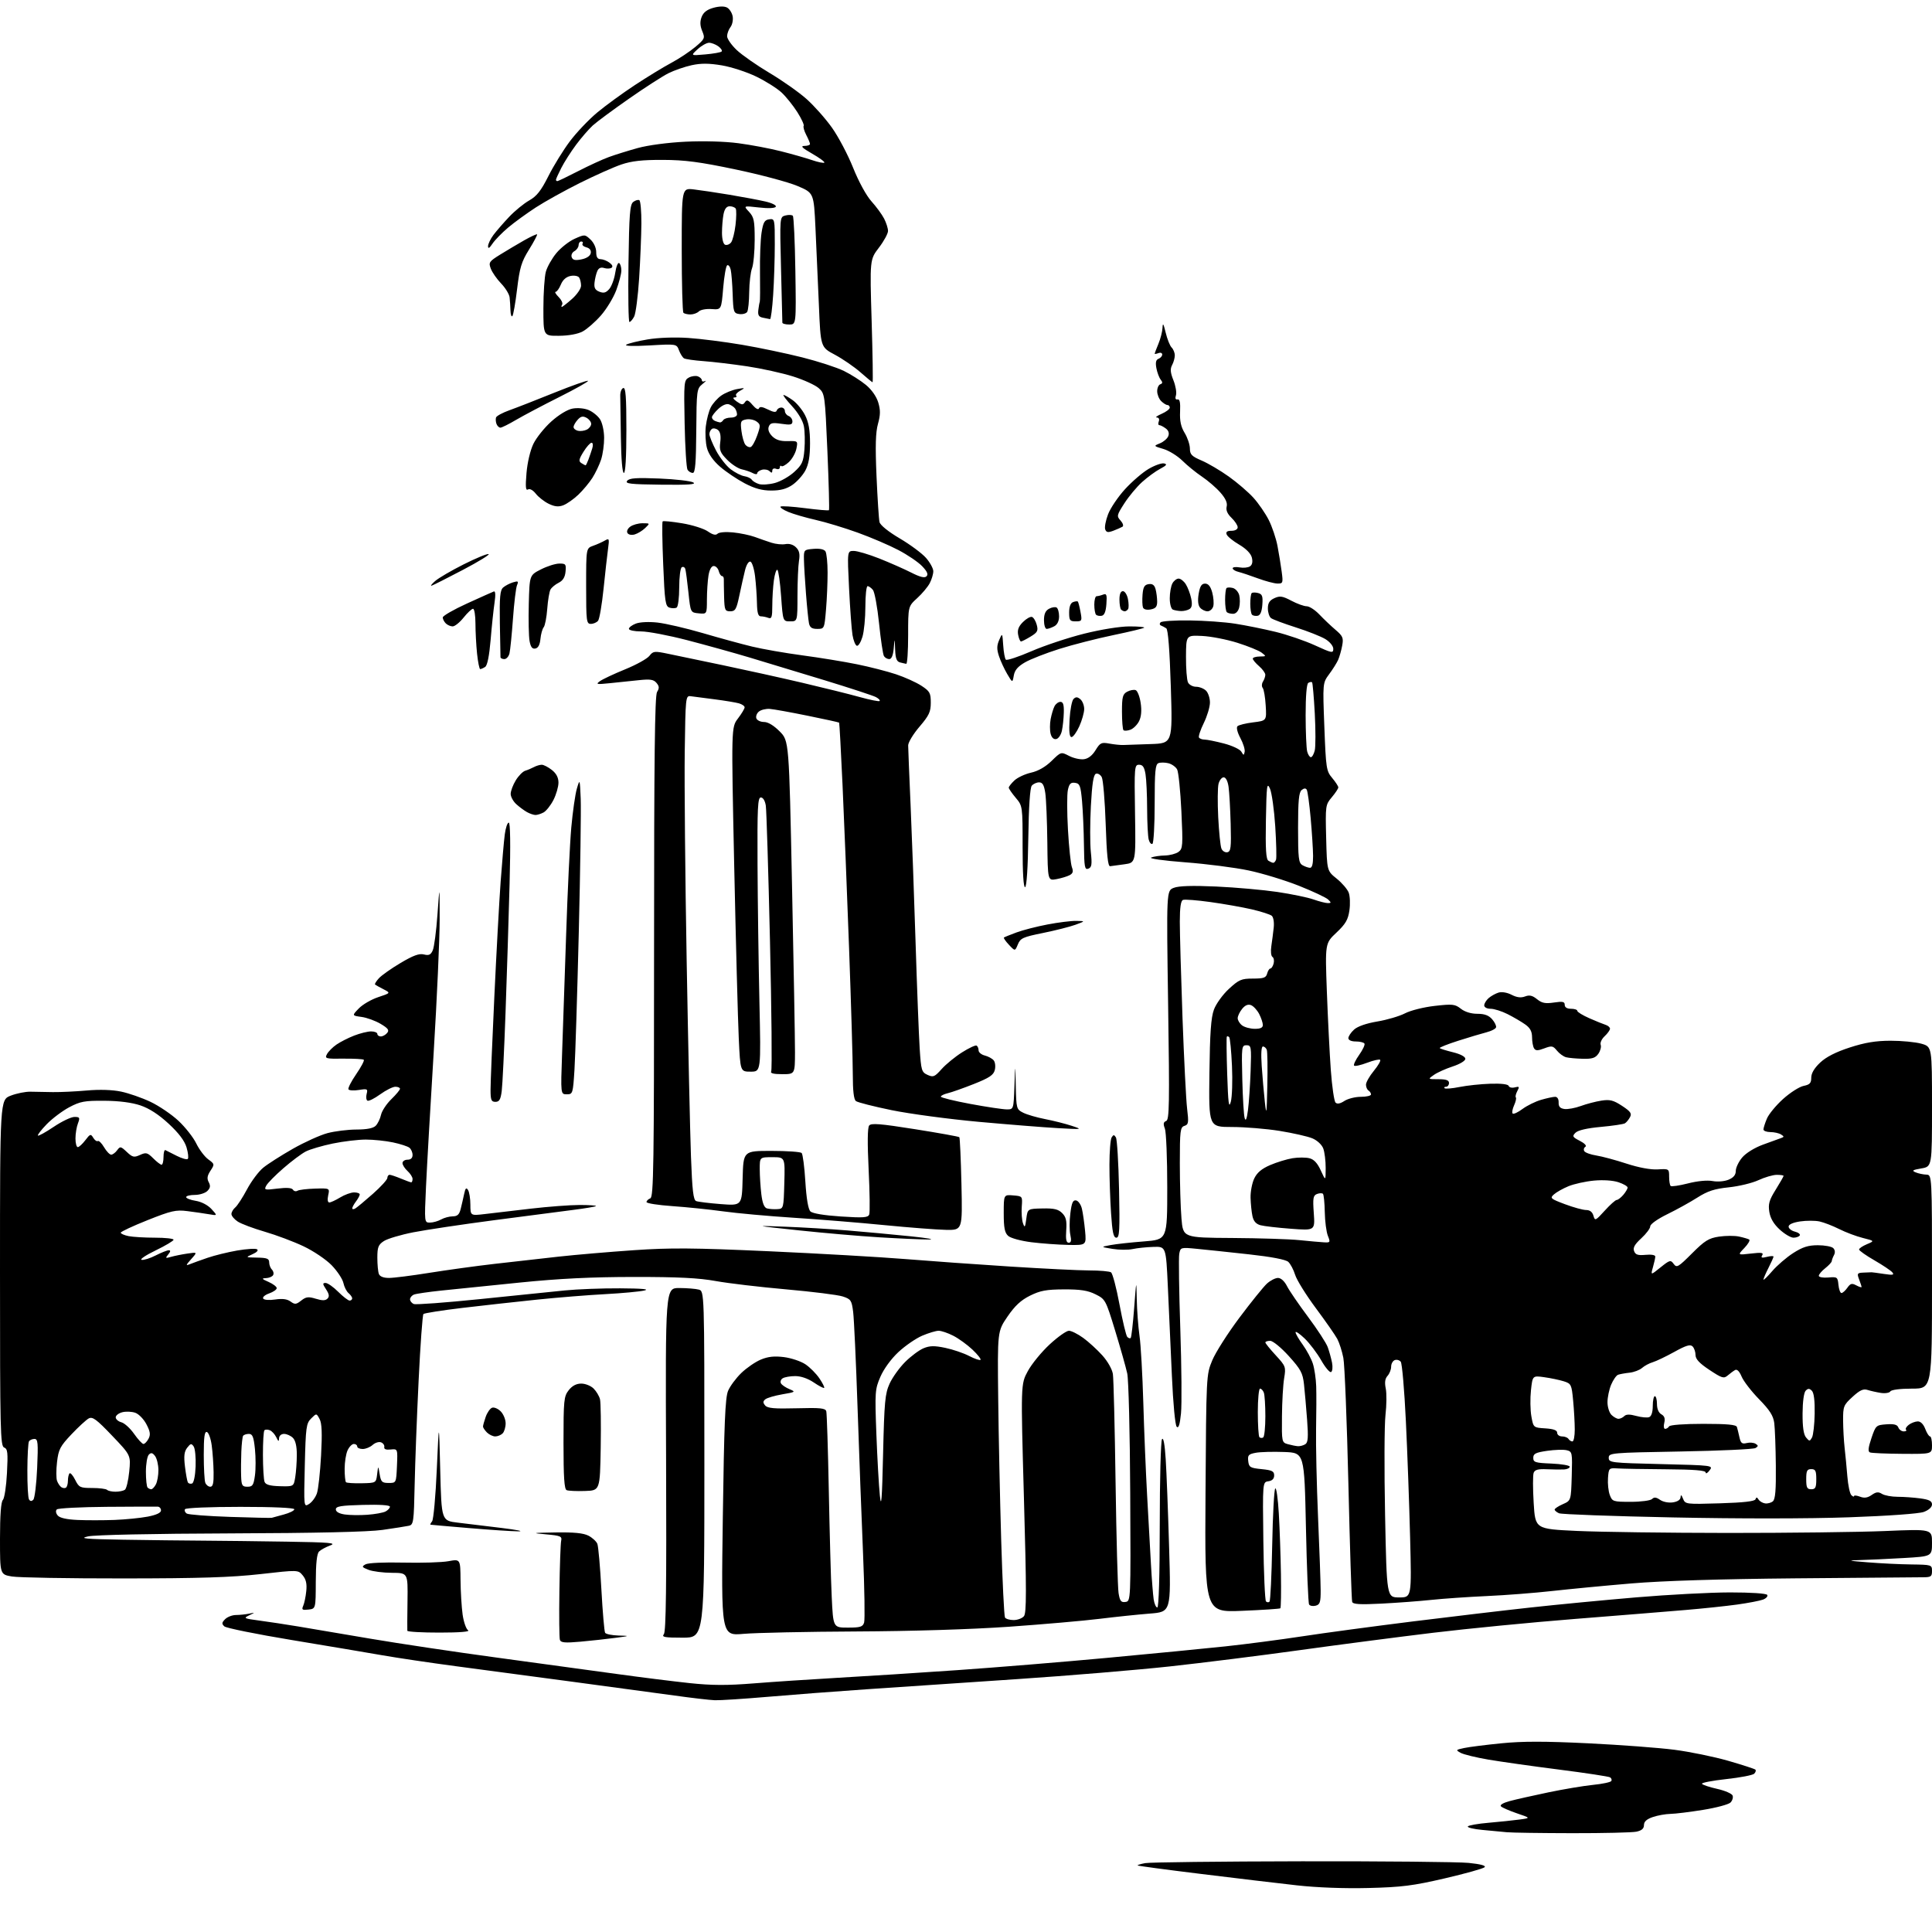 <?xml version="1.0" encoding="UTF-8" standalone="no"?>
<svg 
  version="1.1" 
  xmlns="http://www.w3.org/2000/svg" 
  xmlns:xlink="http://www.w3.org/1999/xlink" 
  xmlns:svg="http://www.w3.org/2000/svg"
  xmlns:rdf="http://www.w3.org/1999/02/22-rdf-syntax-ns#"
  xmlns:cc="http://creativecommons.org/ns#"
  xmlns:dc="http://purl.org/dc/elements/1.1/"
  viewBox="0 0 768 768"
  width="768"
  height="768"
>
<style>svg {background-color: white; }</style>"
<path stroke="none" fill="black" fill-rule="evenodd" d="M544.00,750.51C534.42,750.75 523.54,750.35 515.50,749.45C508.35,748.66 491.26,746.62 477.52,744.93C463.77,743.25 452.39,741.72 452.22,741.55C452.05,741.38 453.40,740.96 455.23,740.62C457.05,740.27 485.09,739.95 517.52,739.89C549.96,739.84 579.79,740.13 583.81,740.53C588.60,741.02 590.79,741.61 590.15,742.25C589.61,742.79 582.49,744.78 574.33,746.68C561.66,749.62 557.24,750.18 544.00,750.51zM625.00,728.72C612.62,728.70 600.92,728.53 599.00,728.34C597.08,728.16 592.68,727.74 589.24,727.42C585.80,727.10 583.20,726.48 583.48,726.04C583.75,725.60 587.47,724.94 591.74,724.58C596.01,724.21 601.52,723.64 604.00,723.30C608.50,722.69 608.50,722.69 603.04,720.84C600.04,719.81 597.17,718.57 596.66,718.06C596.11,717.51 597.47,716.68 600.12,715.96C602.53,715.31 609.45,713.75 615.50,712.49C621.55,711.23 629.53,709.89 633.24,709.52C636.95,709.15 640.22,708.46 640.51,707.99C640.80,707.52 640.58,706.86 640.03,706.52C639.48,706.18 630.36,704.79 619.76,703.44C609.17,702.09 596.52,700.30 591.65,699.47C586.79,698.64 581.84,697.44 580.65,696.79C578.60,695.67 578.67,695.58 582.00,694.87C583.92,694.45 590.58,693.61 596.79,692.99C605.18,692.15 614.04,692.15 631.29,692.99C644.05,693.61 659.50,694.77 665.60,695.56C671.71,696.35 681.32,698.32 686.97,699.94C692.61,701.57 697.49,703.15 697.80,703.46C698.11,703.78 697.90,704.50 697.32,705.08C696.75,705.65 691.73,706.62 686.18,707.22C680.62,707.83 676.29,708.67 676.56,709.09C676.82,709.52 679.55,710.43 682.62,711.11C685.69,711.80 688.44,712.99 688.74,713.76C689.03,714.53 688.65,715.78 687.89,716.54C687.12,717.30 682.23,718.61 677.00,719.45C671.77,720.30 665.92,721.02 664.00,721.05C662.08,721.09 658.92,721.65 657.00,722.31C654.58,723.14 653.50,724.11 653.50,725.49C653.50,726.89 652.61,727.67 650.50,728.12C648.85,728.47 637.38,728.74 625.00,728.72zM284.20,675.87C282.16,675.80 274.88,674.95 268.00,673.99C261.12,673.03 243.12,670.60 228.00,668.58C212.88,666.56 191.95,663.77 181.50,662.38C171.05,660.99 157.78,659.02 152.00,658.00C146.22,656.99 130.03,654.26 116.00,651.94C101.97,649.62 89.91,647.18 89.18,646.51C88.09,645.50 88.14,645.00 89.50,643.64C90.40,642.74 92.35,641.99 93.82,641.99C95.29,641.98 97.62,641.74 99.00,641.46C101.50,640.94 101.50,640.94 99.00,642.14C96.69,643.24 96.98,643.39 103.00,644.19C106.58,644.66 113.55,645.72 118.50,646.54C123.45,647.36 136.50,649.57 147.50,651.45C158.50,653.32 181.00,656.69 197.50,658.92C214.00,661.16 235.38,664.08 245.00,665.41C254.62,666.74 267.73,668.38 274.12,669.06C283.00,670.00 289.00,670.02 299.62,669.17C307.25,668.56 322.27,667.56 333.00,666.95C343.73,666.35 365.10,664.98 380.50,663.91C395.90,662.84 422.90,660.63 440.50,658.99C458.10,657.35 479.02,655.32 487.00,654.47C494.98,653.62 508.70,651.83 517.50,650.49C526.30,649.14 546.10,646.48 561.50,644.56C576.90,642.65 598.05,640.14 608.50,639.00C618.95,637.85 637.85,636.04 650.50,634.97C663.15,633.90 679.89,633.02 687.69,633.01C696.11,633.01 702.13,633.41 702.50,634.00C702.84,634.55 702.08,635.39 700.81,635.87C699.54,636.34 694.90,637.23 690.50,637.84C686.10,638.45 676.88,639.42 670.00,640.00C663.12,640.59 643.38,642.18 626.11,643.55C608.85,644.91 583.43,647.39 569.61,649.06C555.80,650.73 531.90,653.84 516.50,655.98C501.10,658.12 477.93,661.02 465.00,662.43C452.07,663.84 424.62,666.12 404.00,667.50C383.38,668.87 356.60,670.68 344.50,671.51C332.40,672.34 314.71,673.69 305.20,674.51C295.68,675.33 286.23,675.94 284.20,675.87zM230.77,652.59C224.61,653.14 222.95,653.00 222.57,651.89C222.31,651.13 222.22,642.40 222.37,632.50C222.51,622.60 222.83,613.60 223.07,612.50C223.46,610.70 222.84,610.44 217.00,609.92C211.12,609.40 211.49,609.33 220.80,609.17C228.17,609.05 231.90,609.42 233.93,610.46C235.48,611.27 237.07,612.73 237.46,613.71C237.85,614.70 238.57,622.84 239.06,631.81C239.55,640.78 240.22,648.54 240.54,649.06C240.86,649.58 243.23,650.07 245.81,650.15C250.50,650.29 250.50,650.29 244.50,651.09C241.20,651.53 235.02,652.21 230.77,652.59zM271.38,651.00C264.14,651.00 262.94,650.78 263.90,649.61C264.75,648.59 264.98,630.32 264.78,580.11C264.50,512.00 264.50,512.00 270.00,512.01C273.02,512.02 276.51,512.30 277.75,512.63C280.00,513.23 280.00,513.23 280.00,582.12C280.00,651.00 280.00,651.00 271.38,651.00zM295.58,649.48C286.67,650.26 286.67,650.26 287.33,603.27C287.85,565.88 288.28,555.59 289.42,552.89C290.20,551.03 292.57,547.83 294.67,545.80C296.78,543.76 300.27,541.36 302.44,540.46C305.31,539.26 307.80,538.99 311.64,539.47C314.53,539.84 318.37,541.12 320.18,542.34C321.98,543.55 324.48,546.07 325.73,547.93C326.99,549.79 327.84,551.49 327.62,551.71C327.41,551.92 325.54,550.95 323.48,549.55C321.15,547.97 318.35,547.01 316.11,547.02C314.12,547.02 311.88,547.42 311.12,547.90C310.36,548.38 310.07,549.30 310.47,549.95C310.87,550.60 312.39,551.62 313.85,552.22C316.37,553.27 316.24,553.37 311.00,554.26C307.98,554.78 304.93,555.67 304.24,556.24C303.26,557.03 303.24,557.59 304.16,558.69C305.08,559.81 307.80,560.05 316.68,559.81C326.09,559.55 328.10,559.76 328.46,561.00C328.69,561.83 329.14,576.00 329.46,592.50C329.78,609.00 330.30,628.01 330.62,634.75C331.20,647.00 331.20,647.00 337.03,647.00C342.00,647.00 342.96,646.70 343.50,644.99C343.85,643.89 343.66,631.62 343.08,617.74C342.49,603.86 341.51,577.65 340.89,559.50C340.28,541.35 339.49,524.25 339.14,521.50C338.55,516.88 338.24,516.42 334.99,515.36C333.06,514.73 322.94,513.46 312.49,512.54C302.05,511.62 289.45,510.13 284.50,509.23C277.80,508.01 269.50,507.59 252.00,507.61C235.11,507.62 222.32,508.25 206.50,509.85C194.40,511.07 180.38,512.50 175.35,513.03C170.32,513.56 165.48,514.26 164.60,514.60C163.72,514.94 163.00,515.79 163.00,516.50C163.00,517.21 163.69,518.05 164.52,518.37C165.36,518.69 177.17,517.81 190.77,516.42C204.37,515.02 219.55,513.47 224.50,512.97C229.45,512.47 239.35,512.09 246.50,512.13C255.22,512.18 258.39,512.47 256.14,513.00C254.29,513.43 247.32,514.08 240.64,514.44C233.96,514.79 221.75,515.77 213.50,516.62C205.25,517.47 191.86,518.96 183.74,519.92C175.63,520.89 168.69,521.98 168.32,522.35C167.96,522.71 167.09,534.60 166.41,548.76C165.72,562.91 165.01,581.61 164.83,590.29C164.52,605.13 164.38,606.11 162.50,606.52C161.40,606.76 156.68,607.50 152.00,608.17C146.40,608.96 125.74,609.43 91.50,609.55C60.73,609.65 37.66,610.14 35.00,610.74C31.28,611.57 33.73,611.80 49.00,612.06C59.17,612.23 73.35,612.39 80.50,612.43C87.65,612.47 102.72,612.65 114.00,612.83C131.10,613.10 133.97,613.35 131.29,614.33C129.53,614.97 127.52,616.07 126.82,616.77C125.96,617.63 125.55,621.49 125.53,628.77C125.50,639.50 125.50,639.50 122.61,639.83C120.14,640.11 119.84,639.90 120.53,638.33C120.98,637.32 121.53,634.68 121.75,632.46C122.05,629.56 121.65,627.81 120.33,626.23C118.50,624.03 118.50,624.03 103.50,625.73C91.94,627.03 79.44,627.43 49.00,627.45C27.27,627.47 7.36,627.12 4.75,626.68C0.00,625.88 0.00,625.88 -0.00,611.64C-0.00,602.34 0.39,597.01 1.14,596.26C1.76,595.64 2.50,590.83 2.77,585.58C3.20,577.38 3.04,575.95 1.64,575.41C0.14,574.84 0.00,568.75 0.00,505.98C-0.00,437.17 -0.00,437.17 4.29,435.53C6.65,434.62 10.14,433.93 12.04,433.97C13.94,434.02 17.98,434.09 21.00,434.13C24.02,434.17 30.11,433.88 34.53,433.49C39.57,433.04 44.63,433.20 48.10,433.92C51.14,434.55 56.41,436.38 59.81,437.99C63.21,439.60 68.22,443.00 70.95,445.55C73.68,448.11 76.87,452.16 78.03,454.57C79.20,456.97 81.33,459.80 82.77,460.85C85.33,462.72 85.35,462.82 83.66,465.39C82.37,467.37 82.20,468.50 82.97,469.94C83.74,471.39 83.61,472.25 82.43,473.43C81.56,474.29 79.31,475.00 77.43,475.00C75.54,475.00 74.00,475.39 74.00,475.87C74.00,476.35 75.71,477.02 77.81,477.35C80.08,477.72 82.60,479.03 84.06,480.61C86.50,483.27 86.50,483.27 83.00,482.67C81.08,482.34 77.21,481.78 74.41,481.43C69.93,480.86 68.04,481.29 58.66,485.03C52.80,487.36 48.00,489.61 48.00,490.01C48.00,490.42 49.41,491.03 51.12,491.38C52.84,491.72 57.57,492.00 61.62,492.00C65.68,492.00 69.00,492.36 69.00,492.81C69.00,493.25 65.79,495.16 61.87,497.06C57.95,498.95 55.44,500.64 56.30,500.81C57.15,500.98 59.67,500.19 61.88,499.06C64.10,497.93 66.44,497.00 67.08,497.00C67.88,497.00 67.82,497.52 66.87,498.67C65.64,500.18 65.75,500.27 68.00,499.62C69.38,499.22 72.30,498.63 74.50,498.31C78.50,497.72 78.50,497.72 76.00,500.52C73.83,502.96 73.76,503.22 75.50,502.52C76.60,502.08 79.75,500.94 82.50,500.00C85.25,499.05 90.55,497.75 94.29,497.10C98.02,496.46 101.57,496.23 102.17,496.61C102.83,497.01 102.10,497.81 100.39,498.56C97.52,499.83 97.54,499.84 102.25,499.92C106.13,499.99 107.00,500.33 107.00,501.80C107.00,502.79 107.50,504.10 108.11,504.71C108.72,505.32 108.92,506.31 108.55,506.91C108.18,507.51 106.90,508.04 105.69,508.08C103.88,508.15 104.06,508.41 106.75,509.58C108.54,510.37 110.00,511.48 110.00,512.05C110.00,512.63 108.65,513.57 107.00,514.15C105.35,514.72 104.28,515.64 104.62,516.19C104.97,516.77 107.00,516.93 109.39,516.57C112.25,516.14 114.15,516.39 115.49,517.37C117.21,518.62 117.72,518.58 119.73,517.00C121.65,515.48 122.59,515.37 125.54,516.27C128.10,517.06 129.35,517.05 130.17,516.23C131.01,515.39 130.86,514.44 129.63,512.55C128.20,510.37 128.17,510.00 129.44,510.00C130.26,510.00 132.51,511.57 134.43,513.50C136.36,515.42 138.40,517.00 138.97,517.00C139.53,517.00 140.00,516.61 140.00,516.12C140.00,515.64 139.35,514.71 138.56,514.05C137.77,513.40 136.84,511.57 136.50,509.98C136.15,508.40 134.05,505.24 131.84,502.96C129.62,500.67 124.63,497.30 120.66,495.42C116.72,493.55 109.79,490.95 105.25,489.63C100.72,488.31 95.88,486.50 94.50,485.59C93.13,484.69 92.00,483.34 92.00,482.60C92.00,481.85 92.68,480.68 93.51,479.99C94.34,479.30 96.45,476.06 98.19,472.79C99.93,469.52 102.83,465.65 104.64,464.18C106.44,462.70 111.73,459.33 116.38,456.68C121.04,454.03 127.25,451.22 130.17,450.44C133.10,449.66 138.28,449.02 141.68,449.01C145.81,449.00 148.35,448.51 149.35,447.51C150.17,446.69 151.12,444.73 151.46,443.16C151.81,441.59 153.65,438.80 155.55,436.96C157.45,435.11 159.00,433.25 159.00,432.80C159.00,432.36 158.17,432.00 157.15,432.00C156.13,432.00 153.41,433.37 151.11,435.03C148.81,436.70 146.53,437.83 146.05,437.53C145.58,437.24 145.44,436.03 145.75,434.84C146.27,432.86 146.03,432.73 142.68,433.28C140.67,433.60 138.81,433.49 138.52,433.04C138.24,432.58 139.62,429.87 141.58,427.02C143.55,424.16 144.91,421.58 144.62,421.28C144.32,420.99 140.68,420.79 136.53,420.83C129.41,420.92 129.03,420.81 129.98,419.03C130.54,417.99 132.23,416.28 133.75,415.24C135.26,414.19 138.42,412.58 140.77,411.67C143.12,410.75 146.16,410.00 147.52,410.00C148.88,410.00 150.00,410.45 150.00,411.00C150.00,411.55 150.62,412.00 151.38,412.00C152.14,412.00 153.27,411.38 153.90,410.61C154.82,409.51 154.30,408.78 151.28,406.99C149.20,405.76 145.79,404.52 143.70,404.24C139.89,403.72 139.89,403.72 142.61,400.89C144.10,399.33 147.57,397.31 150.33,396.39C155.33,394.73 155.33,394.73 152.42,393.23C150.81,392.41 149.32,391.57 149.09,391.37C148.86,391.18 149.54,390.06 150.59,388.90C151.64,387.74 155.53,384.99 159.24,382.79C164.28,379.80 166.63,378.94 168.50,379.41C170.50,379.91 171.23,379.57 172.03,377.77C172.59,376.52 173.43,370.10 173.90,363.50C174.76,351.50 174.76,351.50 174.77,365.50C174.77,373.20 173.70,397.05 172.39,418.50C171.07,439.95 169.70,463.91 169.34,471.75C168.69,486.00 168.69,486.00 170.91,486.00C172.13,486.00 174.11,485.44 175.32,484.77C176.52,484.09 178.60,483.53 179.95,483.52C181.84,483.50 182.58,482.81 183.15,480.50C183.56,478.85 184.18,476.17 184.52,474.55C185.00,472.28 185.35,471.94 186.05,473.05C186.56,473.85 186.98,476.47 186.98,478.89C187.00,483.28 187.00,483.28 192.75,482.60C195.91,482.23 204.12,481.27 210.99,480.46C217.87,479.66 226.60,479.00 230.41,479.00C234.22,479.00 237.14,479.19 236.90,479.43C236.66,479.67 232.65,480.35 227.99,480.94C223.32,481.53 209.15,483.38 196.50,485.04C183.85,486.70 169.38,488.87 164.35,489.85C159.32,490.83 154.03,492.41 152.60,493.34C150.39,494.79 150.00,495.77 150.00,499.94C150.00,502.63 150.27,505.55 150.61,506.42C151.00,507.43 152.44,508.00 154.62,508.00C156.50,508.00 163.72,507.09 170.67,505.97C177.62,504.86 189.20,503.26 196.40,502.43C203.61,501.59 215.12,500.29 222.00,499.54C228.88,498.78 242.38,497.63 252.00,496.97C266.55,495.97 275.59,496.04 305.64,497.39C325.51,498.29 349.81,499.68 359.64,500.48C369.46,501.28 388.31,502.63 401.52,503.47C414.73,504.31 428.90,505.01 433.02,505.02C437.13,505.02 441.01,505.36 441.64,505.77C442.27,506.17 443.78,511.90 445.01,518.50C446.24,525.10 447.63,530.92 448.10,531.43C448.58,531.95 449.19,532.14 449.47,531.86C449.75,531.58 450.37,526.21 450.85,519.93C451.71,508.55 451.72,508.54 451.88,516.50C451.97,520.90 452.46,527.42 452.97,531.00C453.49,534.58 454.16,546.50 454.48,557.50C454.79,568.50 455.48,585.15 456.00,594.50C456.52,603.85 457.21,616.23 457.53,622.00C457.85,627.77 458.33,633.96 458.60,635.75C458.87,637.54 459.52,639.00 460.05,639.00C460.63,639.00 461.01,626.37 461.02,606.25C461.02,588.24 461.43,572.87 461.91,572.11C462.47,571.22 463.01,574.11 463.39,580.11C463.72,585.27 464.33,601.04 464.74,615.13C465.50,640.77 465.50,640.77 457.00,641.43C452.32,641.80 443.32,642.74 437.00,643.52C430.68,644.30 414.48,645.71 401.00,646.66C386.03,647.70 362.49,648.43 340.50,648.53C320.70,648.62 300.49,649.05 295.58,649.48zM174.75,648.98C167.74,648.99 161.96,648.66 161.92,648.25C161.87,647.84 161.90,642.49 161.99,636.38C162.14,625.25 162.14,625.25 155.82,625.22C152.34,625.21 148.15,624.67 146.50,624.03C143.82,622.98 143.69,622.75 145.30,621.85C146.33,621.27 152.68,620.98 160.30,621.16C167.56,621.33 175.64,621.08 178.25,620.60C183.00,619.73 183.00,619.73 183.07,628.11C183.11,632.73 183.49,638.90 183.90,641.84C184.32,644.77 185.30,647.58 186.08,648.07C186.96,648.63 182.67,648.98 174.75,648.98zM402.94,644.00C404.49,644.00 406.33,643.31 407.03,642.46C408.07,641.21 408.07,632.37 407.03,595.57C405.76,550.21 405.76,550.21 408.58,545.03C410.13,542.17 414.04,537.40 417.26,534.42C420.48,531.44 423.92,529.00 424.91,529.00C425.89,529.00 428.45,530.28 430.60,531.84C432.74,533.40 436.16,536.52 438.19,538.78C440.30,541.12 442.10,544.30 442.39,546.19C442.67,548.01 443.15,567.50 443.46,589.50C443.78,611.50 444.31,631.21 444.65,633.30C445.17,636.45 445.64,637.05 447.39,636.80C449.50,636.50 449.50,636.50 449.28,593.50C449.17,569.85 448.63,548.48 448.10,546.00C447.56,543.52 445.40,535.88 443.30,529.00C439.55,516.73 439.40,516.46 435.49,514.51C432.42,512.98 429.53,512.53 422.96,512.55C415.94,512.58 413.53,513.03 409.46,515.04C405.82,516.85 403.44,519.06 400.50,523.36C396.50,529.22 396.50,529.22 396.80,555.86C396.96,570.51 397.50,595.89 397.99,612.25C398.48,628.62 399.16,642.46 399.50,643.00C399.84,643.55 401.39,644.00 402.94,644.00zM493.70,640.33C478.91,640.95 478.91,640.95 479.21,593.72C479.51,546.64 479.52,546.48 481.88,540.79C483.18,537.64 488.05,529.99 492.70,523.79C497.35,517.58 502.27,511.49 503.63,510.25C505.00,509.01 506.97,508.00 508.03,508.00C509.19,508.00 510.60,509.29 511.60,511.25C512.51,513.04 516.28,518.55 519.98,523.50C523.68,528.45 527.19,533.85 527.79,535.50C528.39,537.15 529.15,539.92 529.50,541.65C529.84,543.39 529.68,545.08 529.15,545.40C528.62,545.73 526.84,543.64 525.20,540.75C523.55,537.86 520.58,533.95 518.60,532.05C516.62,530.16 515.00,529.06 515.00,529.61C515.00,530.16 516.29,532.38 517.87,534.55C519.44,536.72 521.25,540.10 521.88,542.06C522.51,544.02 523.11,548.07 523.21,551.06C523.31,554.05 523.29,561.67 523.16,568.00C523.04,574.33 523.39,590.08 523.94,603.00C524.50,615.92 524.96,629.04 524.98,632.13C525.00,636.94 524.71,637.84 523.00,638.29C521.90,638.58 520.72,638.36 520.38,637.80C520.04,637.25 519.47,623.45 519.13,607.15C518.50,577.50 518.50,577.50 510.50,577.19C506.10,577.03 501.01,577.16 499.19,577.50C496.30,578.04 495.92,578.46 496.19,580.81C496.47,583.25 496.96,583.55 501.50,584.00C505.67,584.42 506.50,584.83 506.50,586.50C506.50,587.83 505.72,588.61 504.20,588.83C501.90,589.15 501.90,589.15 502.20,612.49C502.36,625.33 502.84,636.17 503.25,636.59C503.66,637.00 504.29,637.04 504.65,636.68C505.01,636.32 505.49,626.24 505.72,614.27C505.94,602.29 506.49,592.13 506.93,591.68C507.37,591.23 508.01,595.73 508.35,601.68C508.70,607.63 509.07,618.44 509.19,625.71C509.31,632.98 509.21,639.10 508.96,639.32C508.71,639.54 501.84,640.00 493.70,640.33zM549.23,637.46C540.60,637.90 537.85,637.74 537.51,636.77C537.27,636.07 536.59,615.02 536.01,590.00C535.42,564.98 534.52,542.37 534.00,539.76C533.49,537.16 532.41,533.78 531.60,532.26C530.79,530.74 526.95,525.23 523.06,520.00C519.17,514.77 515.47,508.82 514.84,506.77C514.21,504.71 512.97,502.39 512.10,501.60C511.09,500.69 505.34,499.59 496.50,498.62C488.80,497.77 479.52,496.79 475.89,496.44C469.34,495.80 469.27,495.82 468.77,498.42C468.50,499.86 468.68,513.29 469.19,528.27C469.69,543.25 469.82,558.36 469.46,561.86C469.01,566.35 468.50,567.90 467.76,567.16C467.14,566.54 466.33,557.89 465.84,546.80C465.37,536.18 464.65,520.30 464.24,511.50C463.50,495.50 463.50,495.50 458.50,495.66C455.75,495.74 452.04,496.13 450.25,496.52C448.46,496.91 444.86,496.88 442.25,496.45C437.50,495.67 437.50,495.67 441.50,494.93C443.70,494.52 449.66,493.87 454.75,493.48C464.00,492.76 464.00,492.76 464.00,471.95C464.00,460.50 463.58,450.01 463.06,448.65C462.34,446.76 462.46,446.04 463.57,445.61C464.83,445.13 464.94,438.90 464.35,399.56C463.68,354.07 463.68,354.07 466.59,352.93C468.58,352.15 473.94,351.98 483.50,352.41C491.20,352.76 502.11,353.73 507.73,354.56C513.36,355.40 519.83,356.73 522.11,357.54C524.39,358.34 526.97,359.00 527.84,359.00C529.23,359.00 529.25,358.82 527.96,357.57C527.16,356.79 521.92,354.33 516.31,352.10C510.71,349.88 501.71,347.14 496.31,346.01C490.92,344.87 479.59,343.42 471.13,342.78C462.38,342.11 456.57,341.29 457.63,340.87C458.66,340.47 461.10,340.11 463.06,340.07C465.02,340.03 467.45,339.39 468.47,338.65C470.18,337.39 470.27,336.20 469.62,322.51C469.23,314.37 468.47,306.89 467.93,305.87C467.39,304.86 465.83,303.74 464.47,303.40C463.12,303.06 461.33,303.04 460.50,303.36C459.26,303.84 459.00,306.57 459.00,319.41C459.00,327.92 458.60,335.13 458.11,335.43C457.63,335.73 456.96,334.97 456.63,333.74C456.30,332.51 456.02,327.00 456.00,321.50C455.99,316.00 455.70,309.81 455.36,307.75C454.89,304.93 454.26,304.00 452.81,304.00C450.96,304.00 450.89,304.80 451.19,323.48C451.50,342.95 451.50,342.95 447.00,343.56C444.52,343.89 441.96,344.24 441.30,344.33C440.42,344.45 439.94,339.95 439.53,327.65C439.22,318.38 438.51,309.96 437.97,308.94C437.42,307.91 436.37,307.31 435.63,307.59C434.67,307.96 434.12,311.54 433.64,320.35C433.28,327.09 433.27,335.32 433.62,338.65C434.15,343.68 433.98,344.79 432.63,345.31C431.19,345.86 430.99,344.71 430.88,335.72C430.81,330.10 430.47,322.35 430.13,318.50C429.57,312.32 429.25,311.46 427.34,311.19C425.63,310.95 425.04,311.54 424.50,314.02C424.12,315.74 424.13,322.86 424.53,329.83C424.93,336.80 425.63,343.50 426.10,344.73C426.73,346.41 426.51,347.19 425.20,347.89C424.24,348.40 421.90,349.11 419.98,349.47C416.50,350.12 416.50,350.12 416.33,334.82C416.23,326.40 415.87,317.60 415.52,315.26C415.03,312.04 414.43,311.00 413.06,311.00C412.06,311.00 410.75,311.60 410.14,312.33C409.45,313.16 408.94,320.79 408.77,332.99C408.61,344.76 408.11,352.46 407.50,352.66C406.86,352.87 406.50,347.11 406.50,336.69C406.50,320.38 406.50,320.38 403.75,317.11C402.24,315.32 401.00,313.51 401.00,313.10C401.00,312.69 402.01,311.40 403.25,310.24C404.49,309.07 407.47,307.68 409.88,307.14C412.70,306.51 415.59,304.85 418.01,302.49C421.76,298.83 421.77,298.83 424.95,300.47C426.70,301.38 429.33,301.98 430.80,301.81C432.55,301.61 434.17,300.37 435.49,298.22C437.32,295.24 437.82,295.00 441.00,295.59C442.93,295.94 445.40,296.19 446.50,296.15C447.60,296.10 452.47,295.93 457.31,295.78C466.12,295.50 466.12,295.50 465.42,273.00C464.96,258.39 464.33,250.24 463.61,249.77C463.00,249.36 462.05,248.86 461.50,248.65C460.95,248.44 460.88,247.87 461.34,247.39C461.81,246.90 466.98,246.56 472.84,246.63C478.70,246.70 486.88,247.28 491.00,247.93C495.12,248.57 502.32,250.02 507.00,251.16C511.68,252.29 518.76,254.72 522.75,256.55C529.47,259.63 530.00,259.73 530.00,257.92C530.00,256.81 528.65,255.15 526.85,254.05C525.12,253.00 519.83,250.90 515.10,249.40C510.37,247.89 505.94,246.23 505.25,245.71C504.56,245.18 504.00,243.45 504.00,241.86C504.00,239.71 504.67,238.65 506.59,237.78C508.78,236.78 509.82,236.94 513.34,238.80C515.63,240.01 518.37,241.00 519.43,241.00C520.49,241.00 522.75,242.46 524.45,244.25C526.15,246.04 529.03,248.78 530.86,250.34C533.82,252.87 534.12,253.57 533.53,256.70C533.17,258.63 532.44,261.18 531.91,262.36C531.38,263.54 529.79,266.07 528.36,268.00C525.78,271.50 525.78,271.50 526.45,288.93C527.08,305.45 527.24,306.50 529.56,309.25C530.90,310.85 532.00,312.53 532.00,313.00C532.00,313.47 530.84,315.23 529.42,316.91C526.89,319.92 526.85,320.23 527.17,333.08C527.50,346.18 527.50,346.18 531.34,349.26C533.45,350.95 535.60,353.46 536.13,354.83C536.65,356.20 536.78,359.39 536.41,361.91C535.87,365.63 534.89,367.30 531.25,370.74C526.74,374.98 526.74,374.98 527.45,394.24C527.84,404.83 528.55,418.85 529.02,425.40C529.50,431.94 530.34,437.74 530.90,438.30C531.56,438.96 532.73,438.75 534.41,437.65C535.80,436.74 538.75,436.00 540.96,436.00C543.18,436.00 545.00,435.58 545.00,435.06C545.00,434.54 544.55,433.84 544.00,433.50C543.45,433.16 543.00,432.11 543.00,431.17C543.00,430.23 544.40,427.76 546.12,425.68C547.83,423.60 548.96,421.63 548.64,421.30C548.31,420.98 545.98,421.50 543.46,422.46C540.94,423.42 538.61,423.94 538.28,423.61C537.95,423.28 538.85,421.35 540.29,419.33C541.73,417.31 542.68,415.28 542.39,414.83C542.11,414.37 540.56,414.00 538.94,414.00C537.17,414.00 536.00,413.47 536.00,412.67C536.00,411.95 537.01,410.42 538.25,409.29C539.66,408.00 543.11,406.80 547.50,406.06C551.35,405.42 556.30,403.96 558.50,402.82C560.73,401.66 565.97,400.35 570.32,399.86C577.43,399.05 578.38,399.16 580.71,400.99C582.31,402.24 584.77,403.00 587.27,403.00C590.13,403.00 591.80,403.62 593.16,405.18C594.20,406.38 594.89,407.83 594.70,408.41C594.50,409.00 592.80,409.86 590.92,410.35C589.04,410.83 583.98,412.34 579.69,413.71C575.39,415.08 572.07,416.41 572.32,416.65C572.56,416.90 574.95,417.64 577.63,418.30C580.56,419.02 582.50,420.06 582.50,420.90C582.50,421.69 580.33,423.00 577.47,423.93C574.71,424.83 571.35,426.34 570.00,427.29C567.55,429.00 567.55,429.00 571.78,429.00C574.86,429.00 576.00,429.40 576.00,430.50C576.00,431.32 575.48,432.00 574.83,432.00C574.19,432.00 573.93,432.26 574.25,432.59C574.58,432.91 577.24,432.69 580.17,432.10C583.10,431.51 588.62,430.92 592.43,430.80C596.79,430.66 599.50,430.99 599.73,431.68C599.93,432.29 601.03,432.54 602.16,432.25C603.97,431.78 604.09,431.96 603.15,433.72C602.56,434.83 602.30,435.96 602.57,436.24C602.85,436.52 602.53,437.93 601.88,439.37C601.22,440.82 600.96,442.29 601.31,442.64C601.66,442.99 603.42,442.18 605.22,440.83C607.03,439.49 610.35,437.85 612.62,437.20C614.88,436.54 617.39,436.00 618.20,436.00C619.07,436.00 619.63,436.91 619.58,438.25C619.52,439.89 620.15,440.59 621.88,440.84C623.19,441.02 626.11,440.49 628.38,439.66C630.65,438.83 634.33,437.86 636.57,437.52C639.95,436.99 641.34,437.34 644.78,439.59C648.18,441.82 648.74,442.62 647.95,444.09C647.42,445.08 646.52,446.18 645.94,446.53C645.37,446.89 641.06,447.53 636.37,447.96C630.89,448.46 627.28,449.29 626.29,450.28C624.90,451.67 625.07,451.99 628.02,453.51C629.94,454.50 630.84,455.48 630.20,455.88C629.60,456.25 629.42,457.04 629.80,457.62C630.19,458.21 632.33,458.98 634.57,459.33C636.81,459.68 642.20,461.13 646.54,462.55C651.45,464.15 656.15,465.02 658.97,464.85C663.43,464.59 663.50,464.63 663.50,467.71C663.50,469.42 663.77,471.10 664.10,471.43C664.43,471.76 667.52,471.31 670.97,470.43C674.74,469.46 678.64,469.09 680.75,469.48C682.76,469.86 685.48,469.63 687.13,468.95C689.11,468.12 690.00,467.05 690.00,465.46C690.00,464.19 691.14,461.79 692.54,460.13C694.03,458.36 697.44,456.25 700.79,455.02C703.93,453.87 707.16,452.70 707.97,452.41C709.27,451.95 709.27,451.78 707.97,450.96C707.16,450.45 705.26,450.02 703.75,450.02C702.24,450.01 701.00,449.54 701.00,448.97C701.00,448.40 701.61,446.48 702.36,444.69C703.10,442.90 706.01,439.38 708.82,436.85C711.62,434.33 715.29,431.99 716.96,431.66C719.43,431.16 720.00,430.55 720.00,428.39C720.00,426.65 721.21,424.59 723.54,422.40C725.92,420.15 729.75,418.20 735.29,416.40C741.35,414.43 745.60,413.73 751.50,413.71C755.90,413.70 761.41,414.23 763.75,414.88C768.00,416.08 768.00,416.08 768.00,439.91C768.00,463.74 768.00,463.74 763.75,464.47C760.25,465.07 759.85,465.34 761.50,466.03C762.60,466.49 764.51,466.89 765.75,466.93C768.00,467.00 768.00,467.00 768.00,509.50C768.00,552.00 768.00,552.00 760.06,552.00C755.38,552.00 751.84,552.45 751.44,553.10C751.07,553.70 749.36,553.97 747.63,553.70C745.91,553.43 743.53,552.89 742.34,552.51C740.69,551.98 739.27,552.64 736.41,555.27C732.85,558.52 732.64,559.06 732.66,564.61C732.68,567.85 732.95,572.75 733.26,575.50C733.58,578.25 734.07,583.37 734.35,586.88C734.63,590.39 735.34,593.74 735.93,594.33C736.52,594.92 737.00,595.10 737.00,594.72C737.00,594.35 738.07,594.46 739.38,594.95C741.10,595.61 742.38,595.42 744.02,594.28C745.80,593.03 746.67,592.94 748.13,593.85C749.14,594.48 751.94,595.00 754.35,595.00C756.75,595.00 760.81,595.29 763.36,595.64C766.89,596.12 768.00,596.69 768.00,598.04C768.00,599.12 766.74,600.27 764.75,601.01C762.82,601.72 750.77,602.59 735.00,603.15C718.90,603.72 691.43,603.74 665.00,603.20C641.08,602.72 620.71,601.97 619.75,601.55C618.79,601.13 618.00,600.47 618.00,600.07C618.00,599.68 619.46,598.72 621.25,597.93C624.50,596.50 624.50,596.50 624.79,586.78C625.06,577.37 625.00,577.04 622.79,576.49C621.53,576.18 618.02,576.29 615.00,576.73C610.45,577.39 609.50,577.87 609.50,579.51C609.50,581.29 610.28,581.53 616.75,581.79C620.74,581.96 624.00,582.52 624.00,583.04C624.00,583.57 622.99,584.06 621.75,584.13C620.51,584.20 617.42,584.16 614.89,584.05C611.41,583.89 610.12,584.24 609.65,585.47C609.31,586.36 609.31,591.76 609.66,597.45C610.29,607.80 610.29,607.80 626.90,608.57C636.03,608.99 663.08,609.35 687.00,609.37C710.92,609.38 738.94,609.04 749.25,608.61C768.00,607.81 768.00,607.81 768.00,613.25C768.00,618.69 768.00,618.69 756.75,619.34C750.56,619.70 742.80,620.06 739.50,620.15C734.15,620.30 734.48,620.40 742.50,621.05C747.45,621.46 755.21,621.84 759.75,621.89C767.86,622.00 768.00,622.04 768.00,624.50C768.00,626.72 767.59,627.00 764.25,626.99C762.19,626.98 739.58,627.17 714.00,627.41C683.47,627.69 660.98,628.39 648.50,629.44C638.05,630.32 623.88,631.68 617.00,632.45C610.12,633.22 598.42,634.13 591.00,634.46C583.58,634.80 573.67,635.48 569.00,635.98C564.33,636.48 555.43,637.14 549.23,637.46zM556.20,635.00C561.15,635.00 561.15,635.00 560.54,611.25C560.21,598.19 559.46,577.38 558.86,565.00C558.27,552.62 557.35,541.96 556.82,541.31C556.29,540.65 555.21,540.37 554.43,540.67C553.64,540.97 553.00,542.14 553.00,543.28C553.00,544.41 552.36,546.05 551.57,546.92C550.57,548.03 550.36,549.54 550.86,551.97C551.25,553.88 551.20,558.61 550.75,562.47C550.30,566.34 550.23,584.24 550.59,602.25C551.25,635.00 551.25,635.00 556.20,635.00zM206.00,608.73C203.53,608.72 194.75,608.14 186.50,607.44C178.25,606.75 171.33,606.14 171.13,606.09C170.92,606.04 171.21,605.44 171.77,604.75C172.32,604.06 173.17,594.73 173.64,584.00C174.50,564.50 174.50,564.50 175.00,584.50C175.50,604.50 175.50,604.50 182.00,605.28C185.57,605.70 193.45,606.66 199.50,607.40C205.55,608.14 208.47,608.74 206.00,608.73zM45.50,604.20C49.90,604.03 55.86,603.43 58.75,602.88C62.16,602.21 64.00,601.36 64.00,600.43C64.00,599.64 63.44,598.97 62.75,598.92C62.06,598.88 52.95,598.91 42.50,598.99C32.05,599.07 23.09,599.53 22.59,600.02C22.05,600.56 22.19,601.52 22.93,602.41C23.75,603.40 26.43,604.01 30.84,604.21C34.50,604.37 41.10,604.36 45.50,604.20zM108.00,603.36C108.28,603.27 110.41,602.69 112.75,602.06C115.09,601.44 117.00,600.49 117.00,599.96C117.00,599.38 108.61,599.00 95.56,599.00C83.40,599.00 73.87,599.40 73.54,599.93C73.23,600.44 73.54,601.22 74.23,601.66C74.93,602.10 82.70,602.70 91.50,602.99C100.30,603.28 107.72,603.45 108.00,603.36zM146.00,602.15C149.03,601.93 152.29,601.34 153.25,600.84C154.21,600.34 155.00,599.48 155.00,598.93C155.00,598.31 150.93,598.04 144.25,598.22C135.49,598.45 133.50,598.78 133.50,600.00C133.50,600.95 134.79,601.69 137.00,602.02C138.93,602.31 142.97,602.37 146.00,602.15zM351.04,578.00C351.53,557.14 351.82,554.00 353.64,550.00C354.77,547.52 357.56,543.64 359.84,541.37C362.12,539.10 365.40,536.66 367.13,535.95C369.62,534.92 371.43,534.89 375.79,535.80C378.83,536.44 383.09,537.89 385.27,539.03C387.46,540.16 389.48,540.85 389.77,540.56C390.07,540.27 388.61,538.43 386.55,536.48C384.48,534.53 381.05,532.05 378.93,530.97C376.81,529.88 374.20,529.00 373.12,529.00C372.05,529.00 369.10,529.89 366.57,530.97C364.05,532.05 359.78,534.99 357.10,537.50C354.21,540.20 351.30,544.21 349.97,547.29C347.82,552.26 347.75,553.30 348.37,570.00C348.73,579.62 349.36,590.65 349.76,594.50C350.33,599.91 350.62,596.16 351.04,578.00zM122.86,597.85C124.02,597.13 125.42,595.24 125.97,593.65C126.53,592.06 127.27,585.27 127.63,578.58C128.11,569.70 127.95,565.77 127.04,564.08C125.80,561.76 125.80,561.76 123.68,563.87C121.73,565.83 121.53,567.31 121.16,582.58C120.76,599.17 120.76,599.17 122.86,597.85zM664.98,597.22C666.89,596.94 668.02,596.17 668.06,595.14C668.11,594.02 668.41,594.21 669.03,595.75C669.92,597.97 670.18,598.00 683.69,597.59C693.17,597.30 697.57,596.80 697.84,595.97C698.14,595.07 698.44,595.10 699.04,596.07C699.48,596.78 700.65,597.48 701.64,597.62C702.62,597.77 704.02,597.40 704.74,596.80C705.72,595.99 706.02,592.33 705.92,582.61C705.85,575.40 705.57,567.79 705.30,565.70C704.92,562.77 703.52,560.57 699.25,556.20C696.19,553.07 693.07,549.02 692.32,547.21C691.44,545.12 690.50,544.17 689.72,544.61C689.05,544.99 687.73,545.97 686.79,546.77C685.25,548.09 684.50,547.86 679.54,544.57C675.55,541.93 674.00,540.26 674.00,538.65C674.00,537.41 673.47,535.87 672.82,535.22C671.91,534.31 670.24,534.81 665.57,537.40C662.23,539.24 658.38,541.09 657.00,541.50C655.62,541.90 653.71,542.93 652.74,543.78C651.77,544.63 649.52,545.48 647.74,545.67C645.96,545.86 643.92,546.23 643.20,546.49C642.49,546.76 641.26,548.54 640.45,550.45C639.65,552.37 639.00,555.49 639.00,557.40C639.00,559.30 639.71,561.56 640.57,562.43C641.44,563.29 642.70,564.00 643.37,564.00C644.05,564.00 645.09,563.51 645.68,562.92C646.44,562.16 647.87,562.15 650.45,562.86C652.49,563.42 654.79,563.63 655.57,563.33C656.47,562.99 657.00,561.34 657.00,558.89C657.00,556.75 657.38,555.00 657.83,555.00C658.29,555.00 658.67,556.40 658.67,558.12C658.67,560.05 659.33,561.61 660.42,562.21C661.65,562.90 661.99,563.91 661.57,565.60C661.23,566.92 661.39,568.00 661.92,568.00C662.45,568.00 663.16,567.55 663.50,567.00C663.86,566.42 669.52,566.00 677.09,566.00C686.60,566.00 690.17,566.33 690.45,567.25C690.66,567.94 691.12,569.78 691.46,571.35C691.97,573.68 692.49,574.09 694.30,573.64C695.52,573.33 697.12,573.46 697.87,573.92C699.00,574.62 698.99,574.89 697.86,575.61C697.11,576.09 683.67,576.71 668.00,576.99C640.34,577.48 639.50,577.56 639.50,579.50C639.50,581.42 640.33,581.52 660.29,582.00C680.89,582.50 681.08,582.52 679.58,584.50C678.74,585.60 678.05,585.98 678.03,585.33C678.01,584.50 673.50,584.14 662.25,584.06C653.59,584.00 644.92,583.85 643.00,583.72C639.58,583.51 639.49,583.59 639.20,587.56C639.04,589.79 639.36,592.83 639.93,594.31C640.91,596.89 641.24,597.00 648.28,597.00C652.33,597.00 656.10,596.50 656.72,595.88C657.54,595.06 658.38,595.15 659.90,596.21C661.06,597.03 663.27,597.47 664.98,597.22zM13.24,596.16C13.80,595.60 14.49,589.94 14.77,583.57C15.21,573.48 15.08,572.00 13.70,572.00C12.83,572.00 11.85,572.43 11.52,572.97C11.19,573.50 10.90,578.65 10.88,584.42C10.85,590.19 11.14,595.42 11.53,596.04C12.00,596.81 12.55,596.85 13.24,596.16zM45.92,592.98C47.34,592.98 49.00,592.64 49.62,592.23C50.23,591.83 51.02,588.58 51.37,585.00C52.01,578.50 52.01,578.50 44.55,570.69C38.34,564.18 36.79,563.04 35.27,563.85C34.27,564.39 31.18,567.24 28.39,570.18C23.90,574.93 23.26,576.16 22.67,581.19C22.30,584.30 22.31,587.66 22.68,588.67C23.05,589.68 23.82,590.81 24.38,591.18C24.94,591.56 25.76,591.65 26.20,591.38C26.64,591.10 27.00,589.86 27.00,588.61C27.00,587.36 27.29,586.05 27.64,585.69C27.99,585.34 29.00,586.50 29.89,588.28C31.39,591.28 31.85,591.50 36.66,591.50C39.50,591.50 42.16,591.84 42.58,592.25C42.99,592.66 44.50,592.99 45.92,592.98zM232.50,592.69C229.20,592.80 225.94,592.65 225.25,592.36C224.31,591.97 224.00,587.23 224.00,573.55C224.00,556.57 224.15,555.08 226.07,552.63C227.47,550.86 229.10,550.00 231.07,550.00C232.68,550.00 234.89,550.89 235.97,551.97C237.06,553.06 238.20,554.97 238.51,556.22C238.82,557.48 238.94,566.15 238.79,575.50C238.50,592.50 238.50,592.50 232.50,592.69zM60.13,592.00C60.57,592.00 61.40,591.13 61.96,590.07C62.53,589.00 62.99,586.41 62.97,584.32C62.95,582.22 62.35,579.73 61.63,578.78C60.64,577.48 60.05,577.35 59.17,578.23C58.52,578.88 58.00,581.93 58.00,585.03C58.00,588.13 58.30,590.97 58.67,591.33C59.03,591.70 59.69,592.00 60.13,592.00zM720.00,592.00C721.67,592.00 722.00,591.33 722.00,588.00C722.00,584.67 721.67,584.00 720.00,584.00C718.33,584.00 718.00,584.67 718.00,588.00C718.00,591.33 718.33,592.00 720.00,592.00zM83.61,591.00C84.65,591.00 84.98,589.54 84.91,585.25C84.86,582.09 84.53,577.29 84.16,574.58C83.80,571.87 82.94,569.47 82.25,569.25C81.31,568.94 81.00,571.18 81.00,578.33C81.00,583.56 81.27,588.55 81.61,589.42C81.94,590.29 82.84,591.00 83.61,591.00zM98.36,591.00C100.41,591.00 100.81,590.39 101.35,586.48C101.69,584.00 101.68,579.28 101.34,575.98C100.83,571.12 100.38,570.00 98.92,570.00C97.93,570.00 96.90,570.35 96.63,570.79C96.37,571.22 96.05,574.03 95.93,577.04C95.81,580.04 95.77,584.41 95.85,586.75C95.98,590.51 96.27,591.00 98.36,591.00zM111.27,590.79C116.75,590.93 116.75,590.93 117.36,587.21C117.70,585.17 117.98,581.17 117.99,578.32C118.00,574.93 117.46,572.60 116.43,571.57C115.56,570.71 113.99,570.00 112.93,570.00C111.78,570.00 110.97,570.71 110.93,571.75C110.88,573.17 110.66,573.09 109.81,571.31C109.22,570.10 108.06,568.85 107.23,568.53C106.40,568.21 105.44,568.23 105.11,568.56C104.77,568.90 104.51,573.29 104.52,578.33C104.53,583.38 104.82,588.21 105.17,589.07C105.62,590.20 107.33,590.68 111.27,590.79zM76.34,589.72C77.02,589.50 77.61,586.69 77.76,582.92C77.90,579.39 77.55,575.83 76.99,575.00C76.10,573.70 75.75,573.77 74.41,575.50C73.23,577.03 73.02,578.79 73.53,583.00C73.90,586.02 74.42,588.86 74.69,589.30C74.96,589.74 75.70,589.93 76.34,589.72zM143.79,589.62C149.50,589.50 149.50,589.50 149.92,586.00C150.35,582.50 150.35,582.50 150.92,586.00C151.43,589.09 151.85,589.50 154.50,589.50C157.50,589.50 157.50,589.50 157.80,582.70C158.09,575.91 158.09,575.91 155.30,576.20C153.44,576.40 152.59,576.07 152.76,575.22C152.90,574.52 152.32,573.68 151.47,573.35C150.62,573.02 149.12,573.49 148.13,574.38C147.15,575.27 145.37,576.00 144.17,576.00C142.98,576.00 142.00,575.55 142.00,575.00C142.00,574.45 141.40,574.00 140.66,574.00C139.92,574.00 138.80,575.15 138.16,576.55C137.52,577.95 137.00,581.25 137.00,583.88C137.00,586.51 137.24,588.91 137.54,589.21C137.83,589.50 140.65,589.69 143.79,589.62zM756.25,577.92C749.79,577.88 743.97,577.63 743.33,577.36C742.48,577.02 742.64,575.48 743.92,571.69C745.63,566.64 745.79,566.49 749.85,566.19C752.90,565.97 754.18,566.30 754.62,567.44C754.94,568.30 755.92,569.00 756.77,569.00C757.63,569.00 758.04,568.71 757.68,568.35C757.32,567.99 757.81,567.11 758.77,566.38C759.72,565.66 761.33,565.05 762.34,565.03C763.48,565.01 764.60,566.14 765.31,568.00C765.93,569.65 766.79,571.00 767.22,571.00C767.65,571.00 768.00,572.58 768.00,574.50C768.00,578.00 768.00,578.00 756.25,577.92zM516.00,574.89C516.83,574.93 518.12,574.58 518.88,574.10C519.96,573.41 520.12,571.35 519.59,564.36C519.23,559.49 518.67,553.16 518.36,550.30C517.86,545.77 517.08,544.33 512.31,539.05C509.24,535.66 505.99,533.00 504.92,533.00C503.86,533.00 503.00,533.29 503.00,533.64C503.00,533.99 504.85,536.29 507.12,538.74C511.09,543.06 511.21,543.37 510.47,547.86C510.04,550.41 509.65,557.20 509.60,562.95C509.50,573.29 509.53,573.41 512.00,574.10C513.38,574.49 515.17,574.84 516.00,574.89zM57.03,574.00C57.52,574.00 58.43,573.07 59.03,571.94C59.90,570.32 59.73,569.09 58.22,566.19C57.17,564.16 55.18,562.10 53.80,561.61C52.41,561.11 50.09,561.01 48.64,561.38C47.19,561.74 46.00,562.66 46.00,563.41C46.00,564.17 47.01,565.05 48.25,565.38C49.49,565.71 51.77,567.78 53.31,569.99C54.86,572.20 56.53,574.00 57.03,574.00zM625.06,573.00C625.58,573.00 626.00,570.86 625.99,568.25C625.99,565.64 625.70,560.48 625.35,556.78C624.74,550.35 624.58,550.02 621.61,549.08C619.90,548.55 616.41,547.81 613.86,547.46C609.22,546.81 609.22,546.81 608.58,552.65C608.23,555.87 608.30,560.52 608.74,563.00C609.55,567.50 609.55,567.50 614.27,567.80C617.59,568.02 619.00,568.54 619.00,569.55C619.00,570.35 619.87,571.00 620.94,571.00C622.01,571.00 623.16,571.45 623.50,572.00C623.84,572.55 624.54,573.00 625.06,573.00zM720.29,571.45C720.80,570.53 721.29,566.25 721.36,561.94C721.45,556.84 721.06,553.67 720.25,552.85C719.28,551.88 718.73,551.87 717.80,552.80C717.08,553.52 716.58,557.13 716.55,561.84C716.52,567.21 716.95,570.22 717.92,571.40C719.25,573.01 719.41,573.01 720.29,571.45zM502.14,571.41C502.61,571.12 503.00,567.35 503.00,563.02C503.00,558.70 502.73,554.45 502.39,553.58C502.06,552.71 501.38,552.00 500.89,552.00C500.40,552.00 500.00,556.20 500.00,561.33C500.00,566.47 500.29,570.95 500.64,571.31C500.99,571.66 501.67,571.71 502.14,571.41zM196.87,571.00C195.92,571.00 194.44,570.29 193.57,569.43C192.71,568.56 192.00,567.51 192.00,567.08C192.00,566.65 192.48,564.92 193.07,563.23C193.66,561.54 194.79,559.91 195.59,559.60C196.39,559.30 197.94,559.94 199.02,561.02C200.11,562.11 201.00,564.26 201.00,565.80C201.00,567.34 200.46,569.14 199.80,569.80C199.14,570.46 197.82,571.00 196.87,571.00zM732.01,514.00C732.49,514.00 733.54,513.06 734.35,511.91C735.56,510.18 736.16,510.02 737.90,510.95C739.06,511.57 740.00,511.86 740.00,511.60C740.00,511.34 739.56,509.98 739.02,508.57C738.13,506.21 738.27,505.99 740.77,505.88C742.27,505.82 743.73,505.76 744.00,505.75C744.27,505.75 746.48,506.04 748.90,506.41C752.44,506.94 753.09,506.82 752.23,505.78C751.64,505.07 748.43,502.92 745.09,500.99C741.75,499.07 739.02,497.14 739.01,496.70C739.00,496.26 740.40,495.32 742.11,494.60C745.21,493.29 745.21,493.29 740.48,492.10C737.88,491.45 733.67,489.86 731.13,488.58C728.58,487.30 725.06,485.94 723.30,485.55C721.54,485.17 718.05,485.17 715.55,485.54C712.70,485.97 711.00,486.74 711.00,487.59C711.00,488.35 712.12,489.24 713.49,489.59C714.86,489.93 715.74,490.62 715.43,491.11C715.13,491.60 714.00,492.00 712.93,492.00C711.85,492.00 709.39,490.54 707.45,488.75C705.06,486.55 703.74,484.28 703.33,481.73C702.84,478.62 703.28,477.06 705.87,472.91C707.59,470.14 709.00,467.67 709.00,467.43C709.00,467.20 707.76,467.01 706.25,467.02C704.74,467.03 701.48,467.99 699.00,469.14C696.52,470.29 691.22,471.57 687.22,471.98C681.48,472.58 678.83,473.45 674.72,476.06C671.85,477.89 666.46,480.87 662.75,482.68C658.89,484.57 656.00,486.62 656.00,487.48C656.00,488.30 654.40,490.44 652.44,492.24C649.82,494.64 649.06,495.99 649.58,497.34C650.13,498.79 651.11,499.10 654.14,498.82C656.37,498.60 658.00,498.88 658.00,499.48C658.00,500.05 657.58,501.97 657.07,503.74C656.15,506.98 656.15,506.98 660.08,503.81C663.77,500.85 664.10,500.76 665.32,502.43C666.52,504.07 667.11,503.73 672.59,498.25C677.67,493.17 679.24,492.19 683.32,491.58C685.95,491.19 689.54,491.17 691.30,491.55C693.06,491.93 694.87,492.46 695.33,492.73C695.79,493.00 694.93,494.51 693.42,496.08C690.68,498.94 690.68,498.94 696.00,498.31C700.22,497.81 701.15,497.95 700.51,498.99C699.89,499.99 700.32,500.14 702.35,499.63C703.81,499.26 705.00,499.21 705.00,499.52C705.00,499.83 704.10,501.84 703.00,504.00C701.90,506.16 701.00,508.24 701.00,508.64C701.00,509.04 702.56,507.53 704.47,505.30C706.39,503.07 710.14,499.84 712.81,498.12C716.59,495.70 718.79,495.00 722.64,495.00C725.37,495.00 728.12,495.52 728.75,496.15C729.46,496.86 729.58,497.92 729.05,498.90C728.58,499.78 728.18,500.87 728.15,501.32C728.12,501.76 726.95,503.03 725.55,504.14C724.15,505.24 723.00,506.60 723.00,507.15C723.00,507.70 724.69,508.01 726.75,507.83C730.33,507.51 730.51,507.65 730.81,510.75C730.99,512.54 731.52,514.00 732.01,514.00zM424.68,494.87C420.73,494.80 414.13,494.32 410.01,493.81C405.75,493.27 401.76,492.18 400.76,491.28C399.38,490.04 399.00,488.08 399.00,482.28C399.00,474.88 399.00,474.88 402.74,475.19C406.47,475.50 406.47,475.50 406.16,479.73C405.99,482.05 406.21,484.98 406.64,486.23C407.33,488.20 407.51,487.98 407.97,484.50C408.50,480.50 408.50,480.50 414.38,480.38C418.99,480.28 420.68,480.68 422.22,482.22C423.76,483.76 424.11,485.24 423.84,489.09C423.59,492.68 423.86,494.00 424.83,494.00C425.80,494.00 425.97,493.15 425.48,490.90C425.10,489.19 425.10,485.34 425.48,482.34C426.01,478.08 426.51,476.95 427.77,477.19C428.65,477.36 429.69,478.85 430.08,480.50C430.47,482.15 431.03,486.09 431.33,489.25C431.86,495.00 431.86,495.00 424.68,494.87zM526.23,493.84C528.81,493.99 528.89,493.86 527.85,491.25C527.24,489.74 526.69,485.50 526.62,481.83C526.55,478.17 526.23,474.89 525.89,474.56C525.56,474.23 524.49,474.26 523.52,474.63C522.00,475.22 521.82,476.26 522.25,482.24C522.74,489.17 522.74,489.17 513.20,488.45C507.96,488.06 502.50,487.43 501.08,487.05C499.29,486.57 498.31,485.46 497.87,483.43C497.52,481.82 497.18,478.54 497.12,476.15C497.05,473.76 497.71,470.31 498.57,468.49C499.69,466.14 501.51,464.60 504.92,463.13C507.55,462.00 511.55,460.78 513.81,460.41C516.06,460.05 519.08,460.05 520.52,460.42C522.32,460.87 523.72,462.37 525.04,465.29C526.96,469.50 526.96,469.50 526.98,464.32C526.99,461.46 526.55,457.95 526.01,456.52C525.43,455.01 523.60,453.31 521.66,452.50C519.82,451.73 513.97,450.41 508.67,449.55C503.36,448.70 494.85,448.00 489.76,448.00C480.50,448.00 480.50,448.00 480.76,426.75C480.96,410.61 481.39,404.50 482.56,401.33C483.42,399.01 486.07,395.34 488.53,393.08C492.50,389.42 493.48,389.00 498.07,389.00C502.35,389.00 503.27,388.67 503.71,387.00C504.00,385.90 504.58,385.00 505.00,385.00C505.42,385.00 506.00,384.10 506.29,383.00C506.58,381.90 506.36,380.72 505.81,380.38C505.26,380.04 505.06,378.13 505.37,376.13C505.67,374.13 506.10,370.82 506.32,368.76C506.55,366.62 506.21,364.59 505.54,364.03C504.89,363.50 501.31,362.35 497.59,361.48C493.86,360.62 486.47,359.31 481.17,358.58C475.87,357.84 470.96,357.46 470.26,357.73C469.39,358.06 469.00,360.72 468.99,366.36C468.99,370.84 469.47,388.00 470.06,404.50C470.66,421.00 471.48,437.31 471.90,440.74C472.57,446.28 472.45,447.04 470.83,447.55C469.17,448.08 469.00,449.46 469.00,462.42C469.00,470.27 469.29,480.14 469.65,484.35C470.29,492.00 470.29,492.00 489.90,492.12C500.68,492.19 512.65,492.57 516.50,492.97C520.35,493.36 524.73,493.76 526.23,493.84zM369.00,492.72C365.98,492.71 357.20,492.32 349.50,491.85C341.80,491.38 327.40,490.14 317.50,489.08C299.50,487.16 299.50,487.16 312.00,487.63C318.88,487.88 330.12,488.56 337.00,489.13C343.88,489.70 355.12,490.74 362.00,491.45C368.88,492.16 372.02,492.73 369.00,492.72zM443.77,492.00C442.62,492.00 442.16,489.86 441.66,482.25C441.30,476.89 441.01,468.23 441.02,463.00C441.03,457.77 441.42,452.89 441.89,452.14C442.61,451.00 442.88,451.00 443.59,452.14C444.06,452.89 444.62,462.16 444.84,472.75C445.18,489.19 445.02,492.00 443.77,492.00zM376.05,488.89C372.45,488.82 361.40,487.97 351.50,487.00C341.60,486.02 325.37,484.70 315.43,484.07C305.50,483.43 292.90,482.29 287.43,481.53C281.97,480.78 272.89,479.84 267.25,479.45C261.61,479.06 257.00,478.34 257.00,477.84C257.00,477.34 257.68,476.68 258.50,476.36C259.82,475.86 260.00,463.82 260.00,376.38C260.00,301.27 260.29,276.51 261.19,275.07C262.13,273.56 262.09,272.81 260.98,271.48C259.85,270.12 258.50,269.90 254.04,270.37C250.99,270.68 245.80,271.22 242.50,271.57C237.12,272.12 236.71,272.04 238.50,270.76C239.60,269.97 244.10,267.86 248.50,266.07C252.90,264.28 257.23,261.88 258.13,260.74C259.66,258.80 260.11,258.75 265.63,259.90C268.86,260.58 278.70,262.63 287.50,264.46C296.30,266.30 310.48,269.43 319.00,271.43C327.52,273.43 337.80,275.98 341.84,277.11C345.88,278.23 349.40,278.93 349.67,278.66C349.95,278.39 349.28,277.68 348.19,277.10C347.10,276.52 337.95,273.52 327.85,270.43C317.76,267.34 304.32,263.27 298.00,261.38C291.68,259.49 280.48,256.38 273.13,254.47C265.77,252.56 257.56,251.00 254.88,251.00C252.19,251.00 250.00,250.54 250.00,249.98C250.00,249.41 251.24,248.47 252.75,247.89C254.35,247.27 257.95,247.10 261.38,247.48C264.61,247.84 272.71,249.72 279.38,251.67C286.05,253.63 294.88,256.04 299.00,257.03C303.12,258.03 312.12,259.60 319.00,260.52C325.88,261.44 335.62,263.03 340.66,264.06C345.70,265.08 352.67,266.87 356.16,268.03C359.65,269.19 364.19,271.24 366.25,272.58C369.62,274.78 370.00,275.46 370.00,279.32C370.00,282.97 369.32,284.42 365.50,288.89C363.02,291.79 361.00,295.14 361.01,296.33C361.01,297.52 361.45,308.18 361.97,320.00C362.49,331.82 363.38,356.35 363.95,374.50C364.52,392.65 365.26,411.69 365.59,416.82C366.16,425.53 366.36,426.21 368.71,427.28C370.98,428.31 371.53,428.09 374.32,424.96C376.02,423.06 379.67,420.07 382.43,418.33C385.19,416.58 387.80,415.37 388.22,415.64C388.65,415.90 389.00,416.76 389.00,417.54C389.00,418.32 390.11,419.24 391.46,419.58C392.81,419.92 394.41,420.78 395.00,421.50C395.60,422.22 395.80,423.94 395.45,425.33C394.95,427.35 393.30,428.45 387.16,430.89C382.95,432.56 378.26,434.22 376.75,434.57C375.24,434.93 374.00,435.54 374.00,435.93C374.00,436.33 379.29,437.63 385.75,438.83C392.21,440.03 398.72,441.00 400.21,441.00C402.92,441.00 402.92,441.00 403.25,431.75C403.58,422.50 403.58,422.50 403.79,431.72C403.99,440.70 404.07,440.99 406.75,442.33C408.26,443.09 412.20,444.23 415.50,444.87C418.80,445.51 423.52,446.70 426.00,447.52C430.44,448.99 430.37,449.00 420.50,448.45C415.00,448.14 400.82,447.01 389.00,445.94C377.18,444.86 361.65,442.78 354.50,441.32C347.35,439.85 340.94,438.23 340.25,437.70C339.40,437.06 339.00,433.64 339.00,427.07C339.00,421.74 338.33,399.18 337.52,376.94C336.71,354.70 335.54,325.48 334.92,312.00C334.30,298.52 333.69,287.39 333.57,287.26C333.45,287.12 327.83,285.89 321.08,284.52C314.33,283.14 307.55,281.92 306.00,281.80C304.46,281.69 302.51,282.16 301.66,282.87C300.81,283.57 300.37,284.79 300.67,285.57C300.97,286.36 302.34,287.00 303.72,287.00C305.30,287.00 307.61,288.40 309.94,290.75C313.65,294.50 313.65,294.50 314.84,352.00C315.50,383.62 316.03,413.44 316.02,418.25C316.00,427.00 316.00,427.00 310.94,427.00C307.52,427.00 306.10,426.64 306.56,425.90C306.94,425.29 306.72,402.01 306.08,374.15C305.44,346.29 304.69,322.04 304.42,320.25C304.11,318.30 303.33,317.00 302.45,317.00C301.21,317.00 301.02,320.95 301.13,343.75C301.20,358.46 301.54,382.99 301.88,398.25C302.50,426.00 302.50,426.00 298.40,426.00C294.29,426.00 294.29,426.00 293.67,412.75C293.32,405.46 292.51,374.66 291.86,344.30C290.69,289.10 290.69,289.10 293.34,285.62C294.80,283.70 296.00,281.71 296.00,281.18C296.00,280.66 294.99,279.95 293.75,279.59C292.51,279.24 288.12,278.51 284.00,277.98C279.88,277.44 275.60,276.89 274.50,276.75C272.56,276.51 272.49,277.17 272.19,299.00C272.03,311.38 272.37,348.73 272.96,382.00C273.55,415.27 274.32,450.24 274.67,459.70C275.17,473.26 275.61,477.02 276.74,477.45C277.52,477.75 281.94,478.29 286.55,478.65C294.93,479.29 294.93,479.29 295.21,468.39C295.50,457.50 295.50,457.50 306.67,457.50C312.81,457.50 318.21,457.87 318.67,458.33C319.12,458.79 319.79,463.90 320.14,469.69C320.56,476.46 321.28,480.70 322.15,481.55C322.99,482.37 327.56,483.13 334.23,483.57C343.27,484.16 345.05,484.03 345.53,482.78C345.85,481.96 345.74,473.96 345.30,465.00C344.78,454.39 344.84,448.26 345.50,447.42C346.30,446.39 349.85,446.67 363.71,448.87C373.18,450.37 381.12,451.80 381.35,452.05C381.58,452.30 381.96,460.71 382.19,470.75C382.60,489.00 382.60,489.00 376.05,488.89zM637.91,481.25C640.03,478.91 642.17,477.00 642.66,477.00C643.15,477.00 644.33,476.09 645.28,474.99C646.22,473.88 647.00,472.57 647.00,472.07C647.00,471.57 645.35,470.61 643.34,469.95C641.14,469.22 637.25,468.97 633.59,469.31C630.24,469.63 625.70,470.63 623.50,471.54C621.30,472.45 618.70,473.91 617.72,474.79C616.05,476.27 616.32,476.52 622.09,478.69C625.47,479.96 629.26,481.00 630.51,481.00C631.99,481.00 632.99,481.77 633.41,483.25C634.02,485.40 634.23,485.30 637.91,481.25zM141.25,480.37C141.94,479.96 145.08,477.35 148.23,474.56C151.38,471.78 153.96,468.94 153.98,468.25C153.99,467.56 154.40,467.00 154.88,467.00C155.36,467.00 157.37,467.68 159.35,468.50C161.32,469.32 163.18,470.00 163.47,470.00C163.76,470.00 164.00,469.39 164.00,468.65C164.00,467.92 163.10,466.50 162.00,465.50C160.90,464.50 160.00,463.08 160.00,462.35C160.00,461.61 160.90,461.00 162.00,461.00C163.29,461.00 164.00,460.33 164.00,459.12C164.00,458.09 163.44,456.79 162.75,456.24C162.06,455.69 159.12,454.73 156.20,454.12C153.29,453.50 148.43,453.00 145.41,453.00C142.39,453.00 136.46,453.71 132.24,454.58C128.03,455.46 123.21,456.87 121.54,457.74C119.87,458.60 115.87,461.59 112.67,464.38C109.46,467.16 106.38,470.28 105.84,471.31C104.91,473.04 105.19,473.12 110.30,472.48C113.93,472.03 115.99,472.17 116.45,472.92C116.83,473.53 117.64,473.72 118.26,473.34C118.87,472.96 122.01,472.58 125.23,472.49C131.09,472.32 131.09,472.32 130.46,475.16C130.09,476.88 130.26,478.00 130.90,478.00C131.48,478.00 133.43,477.10 135.23,476.00C137.03,474.91 139.51,474.01 140.75,474.00C141.99,474.00 143.00,474.36 143.00,474.81C143.00,475.25 142.34,476.49 141.53,477.56C140.72,478.63 140.05,479.86 140.03,480.31C140.01,480.75 140.56,480.78 141.25,480.37zM309.00,480.65C311.47,480.50 311.50,480.39 311.78,470.25C312.07,460.00 312.07,460.00 307.03,460.00C302.00,460.00 302.00,460.00 302.01,464.75C302.01,467.36 302.30,471.84 302.64,474.70C303.07,478.27 303.78,480.05 304.88,480.36C305.77,480.61 307.62,480.74 309.00,480.65zM64.23,463.00C64.65,463.00 65.00,461.61 65.00,459.92C65.00,458.22 65.34,457.00 65.75,457.19C66.16,457.39 68.18,458.41 70.24,459.46C72.29,460.50 74.28,461.06 74.65,460.69C75.02,460.32 74.79,458.25 74.15,456.10C73.36,453.46 71.06,450.42 67.04,446.69C63.07,443.02 59.33,440.60 55.80,439.41C52.37,438.26 47.32,437.61 41.50,437.57C33.60,437.51 31.89,437.83 27.50,440.16C24.75,441.63 20.73,444.66 18.56,446.90C16.40,449.13 14.83,451.16 15.07,451.41C15.32,451.65 18.15,450.09 21.36,447.93C24.57,445.77 28.27,444.00 29.58,444.00C31.71,444.00 31.85,444.26 30.98,446.57C30.44,447.98 30.00,450.68 30.00,452.57C30.00,454.45 30.41,456.00 30.92,456.00C31.42,456.00 32.77,454.76 33.92,453.25C35.83,450.73 36.09,450.65 37.06,452.27C37.65,453.25 38.46,453.83 38.88,453.58C39.29,453.32 40.42,454.43 41.37,456.05C42.33,457.67 43.60,459.00 44.20,459.00C44.79,459.00 45.86,458.21 46.56,457.25C47.76,455.61 48.00,455.65 50.41,457.92C52.69,460.06 53.28,460.19 55.66,459.11C58.06,458.02 58.61,458.16 60.90,460.44C62.30,461.85 63.80,463.00 64.23,463.00zM496.09,441.26C496.47,438.38 496.94,431.41 497.14,425.76C497.48,416.05 497.39,415.50 495.50,415.50C493.58,415.50 493.51,416.06 493.83,429.00C494.01,436.43 494.43,443.40 494.78,444.50C495.20,445.86 495.62,444.83 496.09,441.26zM503.78,431.55C503.94,424.43 503.84,418.02 503.56,417.30C503.29,416.59 502.60,416.00 502.04,416.00C501.39,416.00 501.22,418.81 501.55,423.75C501.84,428.01 502.40,434.43 502.79,438.00C503.42,443.74 503.53,442.99 503.78,431.55zM489.26,438.00C489.79,436.07 490.00,429.64 489.73,423.70C489.46,417.76 488.96,412.62 488.62,412.28C488.28,411.94 487.85,411.85 487.68,412.08C487.50,412.31 487.57,419.02 487.83,427.00C488.21,438.62 488.50,440.80 489.26,438.00zM196.94,438.00C195.29,438.00 195.00,437.28 195.00,433.13C195.00,430.45 195.67,413.91 196.50,396.38C197.32,378.85 198.45,358.20 199.01,350.50C199.58,342.80 200.31,334.36 200.65,331.75C200.98,329.14 201.70,327.00 202.24,327.00C202.86,327.00 202.98,335.68 202.57,351.25C202.22,364.59 201.49,387.65 200.96,402.50C200.43,417.35 199.74,431.41 199.44,433.75C199.00,437.10 198.47,438.00 196.94,438.00zM225.30,435.00C222.86,435.00 222.86,435.00 223.44,418.75C223.76,409.81 224.48,388.55 225.05,371.50C225.61,354.45 226.53,335.32 227.09,329.00C227.66,322.68 228.66,315.70 229.31,313.50C230.49,309.52 230.50,309.55 230.84,317.50C231.02,321.90 230.68,345.75 230.08,370.50C229.47,395.25 228.70,419.89 228.36,425.25C227.76,434.75 227.68,435.00 225.30,435.00zM629.19,420.88C626.61,420.82 623.63,420.55 622.57,420.28C621.51,420.01 619.87,418.82 618.91,417.64C617.34,415.71 616.86,415.62 613.89,416.74C611.28,417.72 610.44,417.72 609.82,416.74C609.38,416.06 609.02,414.07 609.02,412.32C609.00,409.99 608.26,408.61 606.25,407.20C604.74,406.13 601.61,404.30 599.29,403.13C596.97,401.96 593.94,401.00 592.54,401.00C591.08,401.00 590.00,400.43 590.00,399.65C590.00,398.92 590.79,397.62 591.75,396.77C592.71,395.93 594.49,394.94 595.70,394.57C596.99,394.17 599.14,394.54 600.89,395.45C602.98,396.52 604.60,396.72 606.22,396.11C607.98,395.44 609.15,395.70 610.99,397.19C612.93,398.76 614.29,399.03 617.71,398.52C621.21,398.00 622.00,398.17 622.00,399.44C622.00,400.44 622.90,401.00 624.50,401.00C625.88,401.00 627.00,401.37 627.00,401.83C627.00,402.29 629.14,403.60 631.75,404.75C634.36,405.90 637.29,407.09 638.25,407.39C639.21,407.69 640.00,408.38 640.00,408.93C640.00,409.48 639.04,410.81 637.87,411.91C636.70,413.00 635.99,414.54 636.30,415.33C636.60,416.12 636.18,417.72 635.37,418.89C634.19,420.56 632.92,420.98 629.19,420.88zM498.75,408.97C501.03,408.99 502.00,408.54 502.00,407.45C502.00,406.60 501.34,404.63 500.54,403.07C499.73,401.52 498.27,399.94 497.30,399.56C496.10,399.10 494.94,399.59 493.76,401.05C492.79,402.24 492.00,403.91 492.00,404.75C492.00,405.59 492.79,406.88 493.75,407.61C494.71,408.34 496.96,408.95 498.75,408.97zM404.62,375.41C403.49,378.15 403.49,378.15 401.08,375.58C399.75,374.17 398.85,372.86 399.08,372.68C399.31,372.50 401.56,371.59 404.07,370.66C406.58,369.73 412.13,368.30 416.41,367.49C420.68,366.67 425.82,366.03 427.84,366.07C431.50,366.14 431.50,366.14 427.50,367.61C425.30,368.41 419.50,369.88 414.62,370.87C406.63,372.48 405.63,372.94 404.62,375.41zM520.75,344.97C521.58,344.99 521.99,343.42 521.97,340.25C521.95,337.64 521.52,330.87 521.01,325.22C520.50,319.56 519.80,314.48 519.45,313.92C519.04,313.25 518.34,313.30 517.41,314.07C516.32,314.98 516.00,318.39 516.00,329.07C516.00,341.19 516.22,343.03 517.75,343.92C518.71,344.48 520.06,344.95 520.75,344.97zM506.14,342.98C506.50,342.99 506.99,342.44 507.24,341.75C507.50,341.06 507.35,335.10 506.93,328.50C506.50,321.90 505.56,315.15 504.83,313.50C503.64,310.82 503.47,312.13 503.22,325.92C503.01,337.59 503.26,341.55 504.22,342.16C504.93,342.60 505.79,342.98 506.14,342.98zM487.88,338.78C489.28,338.50 489.46,336.96 489.21,327.48C489.04,321.44 488.67,314.81 488.37,312.75C488.04,310.47 487.28,309.00 486.43,309.00C485.66,309.00 484.74,310.18 484.38,311.61C484.02,313.05 483.97,319.01 484.26,324.86C484.56,330.71 485.13,336.31 485.53,337.30C485.92,338.29 486.98,338.95 487.88,338.78zM212.82,323.97C212.09,323.95 210.60,323.44 209.50,322.83C208.40,322.22 206.49,320.81 205.25,319.69C204.01,318.57 203.00,316.72 203.00,315.58C203.01,314.43 203.91,312.02 205.01,310.22C206.11,308.41 207.80,306.69 208.76,306.39C209.72,306.10 211.28,305.44 212.24,304.93C213.19,304.42 214.59,304.00 215.35,304.00C216.11,304.00 217.92,304.93 219.37,306.07C221.15,307.48 222.00,309.10 222.00,311.11C222.00,312.74 221.10,315.85 220.00,318.01C218.89,320.17 217.12,322.40 216.06,322.97C215.00,323.53 213.54,323.99 212.82,323.97zM521.10,301.00C521.57,301.00 522.26,299.81 522.63,298.35C522.99,296.89 523.00,290.29 522.65,283.68C522.29,277.07 521.80,271.47 521.57,271.23C521.33,270.99 520.65,271.10 520.07,271.46C519.40,271.87 519.01,276.74 519.01,284.31C519.02,291.01 519.30,297.51 519.63,298.75C519.96,299.99 520.62,301.00 521.10,301.00zM494.77,298.85C494.96,297.94 494.19,295.48 493.07,293.39C491.88,291.18 491.40,289.20 491.91,288.69C492.40,288.20 495.20,287.51 498.15,287.15C503.50,286.49 503.50,286.49 503.14,280.49C502.95,277.20 502.41,274.03 501.95,273.47C501.49,272.90 501.53,271.77 502.04,270.97C502.55,270.16 502.98,268.93 502.98,268.24C502.99,267.55 501.88,266.01 500.50,264.81C499.12,263.62 498.00,262.27 498.00,261.82C498.00,261.37 499.24,260.99 500.75,260.97C503.41,260.94 503.43,260.89 501.52,259.44C500.43,258.61 496.09,256.85 491.87,255.52C487.65,254.19 481.34,252.96 477.85,252.80C471.50,252.50 471.50,252.50 471.45,261.00C471.42,265.68 471.78,270.29 472.24,271.25C472.69,272.21 474.15,273.00 475.46,273.00C476.78,273.00 478.56,273.71 479.43,274.57C480.29,275.44 480.99,277.57 480.97,279.32C480.95,281.07 479.85,284.72 478.52,287.43C477.19,290.14 476.33,292.73 476.61,293.18C476.89,293.63 477.90,294.00 478.85,294.00C479.80,294.00 483.26,294.70 486.53,295.55C489.80,296.40 492.92,297.86 493.45,298.80C494.35,300.36 494.46,300.36 494.77,298.85zM419.86,293.79C418.84,293.99 418.02,293.20 417.63,291.65C417.29,290.30 417.30,287.69 417.65,285.85C418.00,284.01 418.68,281.71 419.18,280.75C419.67,279.79 420.73,279.00 421.54,279.00C422.61,279.00 422.97,280.13 422.88,283.25C422.82,285.59 422.48,288.84 422.12,290.49C421.77,292.13 420.75,293.62 419.86,293.79zM425.94,293.00C425.13,293.00 424.89,290.88 425.17,286.02C425.39,282.18 426.09,278.51 426.74,277.86C427.64,276.96 428.28,276.98 429.46,277.96C430.31,278.67 430.99,280.43 430.98,281.87C430.97,283.32 430.09,286.41 429.03,288.75C427.97,291.09 426.58,293.00 425.94,293.00zM449.35,290.08C448.16,290.51 446.93,290.59 446.60,290.26C446.27,289.94 446.00,286.61 446.00,282.87C446.00,277.01 446.29,275.92 448.08,274.96C449.22,274.35 450.74,274.07 451.45,274.34C452.17,274.62 453.06,276.90 453.43,279.41C453.89,282.44 453.68,284.88 452.81,286.64C452.09,288.10 450.53,289.65 449.35,290.08zM403.00,268.52C402.48,271.48 402.48,271.48 400.37,267.91C399.22,265.95 397.74,262.75 397.10,260.81C396.20,258.08 396.22,256.64 397.20,254.39C398.44,251.52 398.45,251.53 398.79,256.50C398.97,259.25 399.44,261.83 399.84,262.23C400.24,262.63 404.82,261.12 410.03,258.86C415.24,256.60 424.68,253.47 431.00,251.89C437.64,250.23 445.21,249.01 448.92,249.01C452.45,249.00 455.10,249.23 454.82,249.52C454.53,249.80 449.02,251.13 442.56,252.47C436.10,253.81 426.47,256.27 421.16,257.94C415.85,259.61 409.70,262.01 407.50,263.27C404.62,264.92 403.37,266.38 403.00,268.52zM190.89,265.98C190.56,265.99 190.00,263.23 189.64,259.85C189.29,256.47 189.00,251.07 189.00,247.85C189.00,244.63 188.57,242.00 188.04,242.00C187.52,242.00 185.83,243.57 184.29,245.50C182.76,247.42 180.80,249.00 179.95,249.00C179.10,249.00 177.86,248.46 177.20,247.80C176.54,247.14 176.00,246.08 176.00,245.45C176.00,244.81 180.34,242.31 185.64,239.90C190.95,237.48 195.74,235.33 196.30,235.12C196.95,234.87 197.05,236.45 196.58,239.62C196.18,242.30 195.48,248.95 195.03,254.38C194.48,260.80 193.72,264.56 192.85,265.12C192.11,265.59 191.23,265.98 190.89,265.98zM360.25,263.88C359.84,263.82 358.71,263.56 357.75,263.31C356.43,262.97 355.96,261.70 355.83,258.18C355.65,253.50 355.65,253.50 355.27,257.75C355.02,260.52 354.40,262.00 353.50,262.00C352.74,262.00 351.79,261.47 351.39,260.81C350.98,260.16 350.11,254.31 349.44,247.80C348.77,241.30 347.67,235.31 346.99,234.49C346.31,233.67 345.36,233.00 344.88,233.00C344.39,233.00 344.00,236.66 344.00,241.13C344.00,245.61 343.48,251.02 342.83,253.16C342.19,255.30 341.19,256.90 340.60,256.70C340.01,256.50 339.24,254.58 338.88,252.42C338.52,250.26 337.91,241.86 337.51,233.75C336.79,219.00 336.79,219.00 339.37,219.00C340.79,219.00 345.36,220.36 349.53,222.01C353.71,223.67 359.40,226.18 362.18,227.59C365.78,229.42 367.55,229.85 368.31,229.09C369.08,228.32 368.57,227.16 366.56,225.06C365.00,223.43 360.75,220.55 357.11,218.65C353.48,216.74 346.23,213.64 341.00,211.75C335.77,209.86 328.24,207.57 324.25,206.67C320.26,205.77 315.36,204.34 313.35,203.50C311.34,202.66 309.95,201.71 310.27,201.39C310.59,201.07 314.97,201.35 320.00,202.00C325.03,202.65 329.31,203.02 329.52,202.81C329.73,202.61 329.45,192.10 328.91,179.47C327.94,156.88 327.88,156.46 325.45,154.29C324.10,153.08 319.50,150.98 315.24,149.64C310.98,148.30 302.77,146.49 297.00,145.62C291.23,144.76 283.44,143.83 279.71,143.56C275.97,143.29 272.46,142.78 271.90,142.44C271.34,142.09 270.44,140.66 269.91,139.25C268.94,136.70 268.94,136.70 258.23,137.31C251.69,137.68 248.09,137.56 248.98,137.01C249.79,136.51 253.61,135.57 257.47,134.92C261.62,134.22 268.19,133.98 273.50,134.33C278.45,134.66 288.12,135.89 295.00,137.06C301.88,138.23 312.66,140.49 318.96,142.08C325.26,143.67 332.68,146.08 335.46,147.45C338.23,148.81 342.18,151.32 344.23,153.02C346.49,154.89 348.41,157.63 349.12,160.00C350.03,163.04 350.00,164.91 349.01,168.48C348.06,171.87 347.91,177.28 348.43,189.28C348.82,198.20 349.35,206.42 349.62,207.54C349.92,208.76 353.13,211.36 357.66,214.03C361.82,216.48 366.52,219.97 368.11,221.78C369.70,223.59 371.00,225.98 371.00,227.08C371.00,228.19 370.37,230.31 369.60,231.80C368.83,233.28 366.58,235.97 364.60,237.77C361.00,241.05 361.00,241.05 361.00,252.52C361.00,258.84 360.66,263.95 360.25,263.88zM200.48,262.00C199.67,262.00 198.98,261.66 198.95,261.25C198.92,260.84 198.81,254.73 198.70,247.68C198.54,237.35 198.79,234.61 200.00,233.55C200.82,232.83 202.58,231.91 203.90,231.50C205.98,230.87 206.20,231.02 205.52,232.63C205.09,233.66 204.36,239.68 203.91,246.00C203.45,252.32 202.83,258.51 202.52,259.75C202.21,260.99 201.30,262.00 200.48,262.00zM212.81,257.80C211.58,258.04 210.95,257.22 210.51,254.81C210.17,252.99 210.04,246.36 210.20,240.08C210.50,228.65 210.50,228.65 215.00,226.36C217.47,225.09 220.77,224.04 222.31,224.03C224.89,224.00 225.10,224.28 224.81,227.23C224.60,229.46 223.75,230.82 222.08,231.65C220.75,232.31 219.29,233.52 218.83,234.34C218.37,235.16 217.79,238.62 217.54,242.01C217.29,245.41 216.65,248.71 216.12,249.35C215.60,249.99 215.01,252.08 214.83,254.00C214.61,256.31 213.93,257.59 212.81,257.80zM405.87,255.00C405.52,255.00 405.00,253.81 404.73,252.35C404.36,250.42 404.88,249.02 406.64,247.27C407.97,245.94 409.58,245.03 410.22,245.24C410.87,245.46 411.72,246.86 412.12,248.37C412.76,250.75 412.43,251.38 409.68,253.05C407.93,254.12 406.21,254.99 405.87,255.00zM324.87,250.00C322.74,250.00 321.93,249.45 321.58,247.75C321.33,246.51 320.79,241.22 320.39,236.00C319.98,230.78 319.62,224.70 319.58,222.50C319.50,218.56 319.56,218.50 323.40,218.18C325.84,217.98 327.61,218.35 328.13,219.18C328.59,219.91 328.98,223.69 328.98,227.60C328.99,231.50 328.71,238.14 328.35,242.35C327.71,249.93 327.68,250.00 324.87,250.00zM416.07,250.00C415.48,250.00 415.00,248.44 415.00,246.54C415.00,244.08 415.59,242.75 417.02,241.99C418.13,241.39 419.48,241.18 420.02,241.51C420.56,241.85 421.00,243.43 421.00,245.02C421.00,246.87 420.30,248.31 419.07,248.96C418.00,249.53 416.65,250.00 416.07,250.00zM234.88,248.00C233.12,248.00 233.00,247.01 233.00,232.98C233.00,217.95 233.00,217.95 235.75,216.97C237.26,216.44 239.35,215.50 240.40,214.90C242.18,213.87 242.26,214.08 241.71,218.15C241.38,220.54 240.58,227.68 239.93,234.00C239.28,240.32 238.30,246.06 237.75,246.75C237.20,247.44 235.91,248.00 234.88,248.00zM314.11,247.00C311.22,247.00 311.22,247.00 310.50,236.99C310.11,231.49 309.44,226.77 309.02,226.52C308.61,226.26 307.98,228.12 307.63,230.66C307.28,233.20 307.00,237.74 307.00,240.75C307.00,245.32 306.74,246.11 305.42,245.61C304.55,245.27 303.20,245.00 302.42,245.00C301.39,245.00 300.97,243.57 300.90,239.75C300.85,236.86 300.51,232.06 300.15,229.08C299.79,226.10 298.96,223.48 298.31,223.26C297.61,223.04 296.71,224.47 296.16,226.69C295.64,228.78 294.62,233.31 293.90,236.75C292.75,242.22 292.30,243.00 290.29,243.00C288.19,243.00 287.99,242.53 287.84,237.25C287.76,234.09 287.71,230.94 287.73,230.25C287.76,229.56 287.43,229.00 287.01,229.00C286.58,229.00 286.00,228.10 285.71,227.00C285.42,225.90 284.53,225.00 283.72,225.00C282.81,225.00 282.03,226.41 281.64,228.75C281.30,230.81 281.02,235.12 281.01,238.31C281.00,244.13 281.00,244.13 277.75,243.81C274.50,243.50 274.50,243.50 273.66,235.50C273.20,231.10 272.64,226.91 272.42,226.19C272.19,225.46 271.56,225.15 271.01,225.50C270.45,225.84 270.00,229.44 270.00,233.50C270.00,237.56 269.55,241.16 268.99,241.51C268.44,241.85 267.16,241.87 266.15,241.55C264.50,241.02 264.24,239.25 263.63,224.34C263.25,215.20 263.15,207.51 263.41,207.26C263.66,207.00 267.16,207.35 271.19,208.02C275.21,208.69 279.78,210.13 281.35,211.22C283.32,212.59 284.52,212.88 285.23,212.17C285.83,211.57 288.47,211.35 291.39,211.64C294.20,211.92 298.07,212.73 300.00,213.43C301.93,214.14 304.92,215.18 306.66,215.74C308.40,216.30 310.91,216.55 312.25,216.29C313.75,216.01 315.36,216.50 316.44,217.59C317.75,218.89 318.05,220.27 317.61,222.92C317.29,224.89 317.02,231.11 317.01,236.75C317.00,247.00 317.00,247.00 314.11,247.00zM427.61,247.00C425.29,247.00 425.00,246.61 425.00,243.47C425.00,241.21 425.56,239.72 426.54,239.35C427.39,239.02 428.25,238.92 428.45,239.13C428.66,239.33 429.14,241.19 429.52,243.25C430.19,246.80 430.09,247.00 427.61,247.00zM437.95,244.78C437.10,244.94 436.09,244.75 435.70,244.37C435.32,243.98 435.00,242.17 435.00,240.33C435.00,238.50 435.41,237.00 435.92,237.00C436.42,237.00 437.58,236.72 438.48,236.37C439.88,235.83 440.08,236.39 439.81,240.11C439.60,243.09 439.01,244.58 437.95,244.78zM499.95,244.78C499.10,244.94 498.09,244.75 497.70,244.37C497.32,243.98 497.00,242.02 497.00,240.00C497.00,237.98 497.25,236.08 497.56,235.78C497.86,235.47 499.01,235.45 500.11,235.74C501.76,236.17 502.05,236.97 501.80,240.37C501.60,243.12 500.99,244.58 499.95,244.78zM490.15,244.00C489.15,244.00 488.03,243.70 487.67,243.33C487.30,242.97 487.00,240.79 487.00,238.50C487.00,236.21 487.25,234.08 487.56,233.78C487.86,233.47 488.99,233.45 490.07,233.73C491.14,234.01 492.29,235.31 492.62,236.62C492.95,237.93 492.93,240.12 492.59,241.50C492.21,243.02 491.25,244.00 490.15,244.00zM447.11,243.00C446.68,243.00 446.03,242.70 445.67,242.33C445.30,241.97 445.00,240.17 445.00,238.33C445.00,236.17 445.48,235.00 446.38,235.00C447.13,235.00 448.03,236.40 448.37,238.10C448.71,239.81 448.74,241.61 448.44,242.10C448.13,242.60 447.53,243.00 447.11,243.00zM457.42,242.26C455.86,242.56 454.65,242.25 454.35,241.48C454.09,240.78 454.01,238.48 454.18,236.36C454.43,233.31 454.95,232.44 456.62,232.20C458.12,231.98 458.92,232.56 459.36,234.20C459.70,235.46 459.98,237.69 459.99,239.13C460.00,241.17 459.42,241.88 457.42,242.26zM469.50,242.91C468.40,242.87 466.94,242.62 466.25,242.34C465.54,242.05 465.00,240.10 465.00,237.85C465.00,235.66 465.47,233.00 466.04,231.93C466.60,230.87 467.72,230.00 468.51,230.00C469.31,230.00 470.60,231.01 471.38,232.25C472.16,233.49 473.12,236.02 473.51,237.87C474.01,240.25 473.81,241.50 472.86,242.11C472.11,242.58 470.60,242.94 469.50,242.91zM480.01,243.00C479.04,243.00 477.70,242.34 477.03,241.53C476.24,240.58 476.05,238.67 476.49,236.03C477.01,233.01 477.64,232.00 479.04,232.00C480.32,232.00 481.21,233.09 481.87,235.48C482.39,237.39 482.59,239.86 482.30,240.98C482.00,242.09 480.97,243.00 480.01,243.00zM171.58,232.81C170.99,232.99 171.62,232.15 173.00,230.95C174.38,229.75 179.48,226.77 184.34,224.33C189.20,221.89 193.65,220.05 194.24,220.25C194.83,220.44 190.21,223.28 183.98,226.55C177.75,229.82 172.17,232.64 171.58,232.81zM507.81,231.97C506.54,231.95 503.02,231.02 500.00,229.90C496.98,228.79 493.49,227.62 492.25,227.32C491.01,227.02 490.00,226.38 490.00,225.91C490.00,225.44 491.24,225.28 492.75,225.55C494.26,225.83 496.12,225.64 496.89,225.13C497.79,224.53 498.05,223.33 497.63,221.64C497.22,220.03 495.35,218.12 492.58,216.49C490.16,215.08 487.93,213.26 487.62,212.46C487.23,211.42 487.78,211.00 489.53,211.00C490.98,211.00 492.00,210.42 492.00,209.60C492.00,208.84 490.90,207.15 489.55,205.85C487.90,204.27 487.27,202.80 487.62,201.37C487.99,199.92 487.19,198.15 485.12,195.79C483.45,193.88 480.15,191.04 477.79,189.46C475.43,187.88 471.93,185.03 470.00,183.12C468.07,181.22 464.70,179.13 462.50,178.48C458.50,177.29 458.50,177.29 461.11,176.22C462.55,175.63 464.04,174.34 464.42,173.35C464.87,172.18 464.50,171.10 463.36,170.28C462.40,169.57 461.27,169.00 460.84,169.00C460.41,169.00 460.32,168.32 460.64,167.50C460.97,166.63 460.65,165.98 459.86,165.96C459.11,165.94 459.96,165.29 461.75,164.51C463.54,163.73 465.00,162.62 465.00,162.05C465.00,161.47 464.58,161.00 464.07,161.00C463.56,161.00 462.44,160.29 461.57,159.43C460.71,158.56 460.00,156.80 460.00,155.51C460.00,154.22 460.56,152.98 461.25,152.75C462.18,152.43 462.22,151.96 461.39,150.91C460.78,150.14 460.01,148.08 459.68,146.34C459.26,144.08 459.50,143.02 460.54,142.62C461.34,142.31 462.00,141.55 462.00,140.92C462.00,140.30 461.32,140.05 460.50,140.36C459.68,140.68 459.00,140.78 459.00,140.59C459.00,140.40 459.68,138.63 460.50,136.65C461.32,134.68 462.05,131.81 462.12,130.28C462.21,128.16 462.51,128.62 463.37,132.20C463.99,134.79 465.06,137.47 465.75,138.15C466.44,138.84 467.00,140.24 467.00,141.27C467.00,142.29 466.52,144.04 465.92,145.14C465.11,146.66 465.24,148.14 466.46,151.18C467.34,153.40 467.79,156.07 467.46,157.13C467.06,158.37 467.29,158.95 468.09,158.78C468.97,158.58 469.26,159.98 469.10,163.62C468.93,167.33 469.43,169.66 470.93,172.12C472.06,173.98 472.99,176.75 473.00,178.29C473.00,180.65 473.71,181.38 477.68,183.08C480.26,184.18 485.12,187.05 488.48,189.45C491.85,191.85 496.25,195.64 498.27,197.87C500.28,200.10 503.02,204.08 504.35,206.71C505.68,209.35 507.24,213.97 507.82,217.00C508.39,220.03 509.15,224.64 509.49,227.25C510.09,231.73 509.99,232.00 507.81,231.97zM252.33,212.44C251.08,212.81 249.86,212.58 249.43,211.89C249.01,211.21 249.48,210.12 250.54,209.35C251.55,208.61 253.75,208.00 255.41,208.00C258.42,208.00 258.43,208.02 256.47,209.90C255.39,210.94 253.53,212.08 252.33,212.44zM442.61,210.96C440.47,211.77 439.81,211.67 439.34,210.45C439.02,209.61 439.53,206.91 440.47,204.45C441.41,201.98 444.45,197.48 447.22,194.45C450.00,191.41 454.22,187.78 456.61,186.39C458.99,184.99 461.74,184.01 462.72,184.22C464.10,184.52 463.75,185.00 461.19,186.36C459.37,187.32 456.14,189.69 454.01,191.61C451.88,193.53 448.70,197.35 446.95,200.09C443.92,204.80 443.84,205.17 445.44,206.93C446.37,207.96 446.72,209.06 446.21,209.37C445.70,209.68 444.08,210.40 442.61,210.96zM223.92,200.85C222.02,201.57 220.50,201.41 218.13,200.27C216.36,199.41 214.05,197.61 213.00,196.27C211.86,194.82 210.59,194.13 209.88,194.57C208.97,195.13 208.83,193.57 209.29,188.08C209.64,183.87 210.79,179.00 212.03,176.44C213.20,174.02 216.40,170.02 219.15,167.55C222.12,164.89 225.54,162.80 227.59,162.42C229.56,162.05 232.29,162.29 233.97,162.99C235.58,163.66 237.63,165.31 238.51,166.65C239.41,168.03 240.13,171.25 240.15,174.00C240.17,176.69 239.63,180.60 238.94,182.70C238.26,184.79 236.69,188.07 235.46,190.00C234.22,191.93 231.71,194.93 229.86,196.69C228.01,198.44 225.34,200.31 223.92,200.85zM306.60,195.00C302.91,195.00 299.98,194.20 296.00,192.11C292.98,190.51 288.60,187.57 286.28,185.56C283.55,183.20 281.69,180.56 281.03,178.11C280.47,176.02 280.26,172.13 280.57,169.46C280.89,166.80 281.78,163.39 282.56,161.89C283.33,160.39 285.21,158.29 286.73,157.23C288.26,156.17 291.07,155.02 293.00,154.67C296.23,154.09 296.33,154.14 294.22,155.32C292.96,156.03 292.25,156.92 292.64,157.30C293.02,157.69 292.71,158.00 291.94,158.00C291.14,158.00 291.54,158.69 292.89,159.63C294.84,161.00 295.36,161.04 296.13,159.88C296.86,158.77 297.46,158.99 299.17,161.00C300.41,162.46 301.46,163.02 301.69,162.35C301.98,161.54 303.01,161.66 305.24,162.77C307.51,163.90 308.50,164.01 308.78,163.17C308.99,162.53 309.80,162.00 310.58,162.00C311.36,162.00 312.00,162.63 312.00,163.39C312.00,164.16 312.68,165.05 313.50,165.36C314.32,165.68 315.00,166.65 315.00,167.53C315.00,168.84 314.24,169.01 310.64,168.47C307.02,167.93 306.17,168.12 305.60,169.59C305.16,170.74 305.65,172.09 306.97,173.42C308.42,174.86 310.22,175.43 313.11,175.36C317.17,175.25 317.20,175.27 316.58,178.37C316.23,180.09 314.89,182.48 313.58,183.69C312.28,184.89 310.94,185.61 310.61,185.27C310.27,184.94 310.00,185.18 310.00,185.80C310.00,186.43 309.32,186.68 308.50,186.36C307.64,186.03 307.00,186.34 307.00,187.09C307.00,188.03 306.69,188.09 305.92,187.32C305.32,186.72 303.97,186.46 302.92,186.73C301.86,187.01 301.00,187.63 301.00,188.13C301.00,188.63 300.23,188.60 299.25,188.07C298.29,187.55 296.32,186.88 294.88,186.57C293.44,186.27 290.82,184.56 289.05,182.76C286.30,179.97 285.90,178.96 286.31,175.79C286.63,173.37 286.33,171.69 285.44,170.95C284.70,170.33 283.62,170.12 283.04,170.47C282.47,170.83 282.00,171.77 282.00,172.58C282.00,173.38 283.18,176.30 284.63,179.07C286.08,181.83 288.69,185.19 290.45,186.53C292.20,187.86 294.65,189.11 295.90,189.30C297.14,189.49 298.46,190.12 298.83,190.69C299.20,191.26 300.49,192.04 301.70,192.42C302.91,192.79 305.76,192.60 308.03,191.99C310.30,191.38 313.77,189.41 315.73,187.60C318.84,184.76 319.37,183.59 319.77,178.71C320.03,175.62 319.93,171.46 319.56,169.46C319.14,167.24 317.29,164.10 314.81,161.41C312.57,158.98 311.07,157.00 311.47,157.00C311.87,157.00 313.51,157.94 315.12,159.08C316.73,160.23 318.94,162.91 320.02,165.04C321.46,167.86 322.00,170.92 322.00,176.23C322.00,181.41 321.46,184.54 320.15,187.02C319.13,188.93 316.81,191.51 315.00,192.75C312.64,194.36 310.25,195.00 306.60,195.00zM262.83,192.67C250.51,192.53 248.36,192.28 249.32,191.12C250.21,190.04 252.97,189.85 262.05,190.22C268.42,190.48 274.50,191.18 275.56,191.77C276.99,192.57 273.72,192.80 262.83,192.67zM248.00,188.00C247.39,188.00 246.93,182.54 246.81,174.00C246.71,166.30 246.60,158.80 246.56,157.33C246.53,155.87 247.06,154.48 247.75,154.25C248.72,153.93 249.00,157.69 249.00,170.92C249.00,181.64 248.63,188.00 248.00,188.00zM275.39,188.00C274.69,188.00 273.75,187.44 273.31,186.75C272.86,186.06 272.34,177.78 272.15,168.34C271.82,151.94 271.90,151.13 273.83,150.09C274.94,149.49 276.56,149.28 277.43,149.61C278.29,149.94 279.00,150.64 279.00,151.17C279.00,151.69 279.56,151.83 280.25,151.47C280.94,151.12 280.47,151.67 279.20,152.70C276.98,154.52 276.90,155.14 276.78,171.29C276.69,184.06 276.36,188.00 275.39,188.00zM232.77,184.98C232.93,184.99 233.43,183.99 233.89,182.75C234.35,181.51 235.05,179.49 235.43,178.25C235.83,176.96 235.71,176.00 235.15,176.00C234.61,176.00 233.16,177.62 231.94,179.60C230.10,182.58 229.95,183.36 231.11,184.09C231.87,184.57 232.62,184.98 232.77,184.98zM298.40,177.71C299.01,177.51 300.17,175.44 301.00,173.09C302.38,169.17 302.36,168.73 300.75,167.56C299.78,166.85 297.92,166.48 296.61,166.73C294.43,167.15 294.26,167.57 294.74,171.35C295.03,173.63 295.73,176.08 296.29,176.78C296.84,177.49 297.80,177.91 298.40,177.71zM233.25,170.79C234.21,170.32 235.00,169.29 235.00,168.50C235.00,167.71 234.16,166.62 233.13,166.07C231.70,165.30 230.86,165.49 229.63,166.86C228.73,167.85 228.00,169.15 228.00,169.76C228.00,170.36 228.79,171.03 229.75,171.25C230.71,171.47 232.29,171.26 233.25,170.79zM198.92,170.00C198.38,170.00 197.68,169.34 197.37,168.53C197.06,167.73 196.98,166.57 197.18,165.96C197.39,165.34 199.79,164.05 202.53,163.07C205.26,162.10 213.29,158.96 220.37,156.10C227.45,153.25 233.46,151.13 233.73,151.40C233.99,151.66 228.86,154.56 222.31,157.84C215.77,161.12 208.05,165.20 205.16,166.90C202.27,168.61 199.47,170.00 198.92,170.00zM286.19,167.92C286.57,167.96 287.16,167.55 287.50,167.00C287.84,166.45 289.22,166.00 290.56,166.00C291.90,166.00 292.99,165.44 292.98,164.75C292.98,164.06 292.64,163.02 292.23,162.43C291.83,161.84 290.75,161.08 289.83,160.74C288.80,160.36 287.16,161.05 285.58,162.51C284.16,163.83 283.00,165.34 283.00,165.87C283.00,166.40 283.56,167.06 284.25,167.34C284.94,167.62 285.81,167.88 286.19,167.92zM346.86,151.96C346.66,151.93 344.48,150.14 342.00,147.96C339.52,145.79 334.96,142.66 331.86,141.00C326.21,138.00 326.21,138.00 325.52,121.25C325.13,112.04 324.52,98.24 324.16,90.59C323.50,76.67 323.50,76.67 316.96,73.91C313.36,72.39 302.34,69.44 292.46,67.37C278.12,64.36 272.28,63.59 263.50,63.56C255.32,63.53 251.09,64.00 247.00,65.39C243.97,66.41 236.55,69.73 230.50,72.74C224.45,75.76 216.57,80.14 213.00,82.46C209.43,84.78 204.47,88.38 202.00,90.46C199.53,92.54 196.72,95.43 195.76,96.87C194.57,98.67 194.01,98.99 194.01,97.88C194.00,97.00 194.97,94.97 196.16,93.38C197.35,91.80 200.17,88.56 202.41,86.19C204.66,83.81 208.24,80.89 210.36,79.69C213.36,77.99 215.07,75.83 218.00,70.00C220.07,65.88 223.92,59.65 226.54,56.16C229.16,52.67 234.05,47.53 237.40,44.73C240.76,41.94 247.49,37.03 252.36,33.83C257.23,30.62 263.75,26.64 266.86,24.98C269.96,23.32 274.27,20.46 276.44,18.63C280.19,15.47 280.31,15.17 279.14,12.34C278.27,10.24 278.20,8.60 278.91,6.74C279.60,4.93 281.04,3.81 283.60,3.10C285.90,2.46 287.94,2.43 289.02,3.01C289.97,3.52 290.97,5.08 291.24,6.47C291.50,7.86 291.12,9.79 290.39,10.75C289.66,11.71 289.05,13.34 289.03,14.37C289.01,15.39 290.73,17.87 292.83,19.87C294.94,21.87 300.83,25.98 305.91,29.00C311.00,32.02 317.60,36.68 320.60,39.35C323.59,42.01 328.13,47.12 330.68,50.70C333.24,54.28 337.04,61.48 339.13,66.70C341.35,72.24 344.38,77.78 346.41,80.03C348.32,82.15 350.59,85.24 351.44,86.89C352.30,88.55 353.00,90.76 353.00,91.81C353.00,92.85 351.37,95.85 349.38,98.45C345.76,103.19 345.76,103.19 346.49,127.60C346.90,141.02 347.06,151.98 346.86,151.96zM222.25,133.48C216.00,133.54 216.00,133.54 216.01,122.52C216.01,116.46 216.45,109.92 216.99,108.00C217.52,106.08 219.40,102.75 221.16,100.62C222.92,98.49 226.19,95.92 228.42,94.92C232.43,93.13 232.51,93.13 234.74,95.23C236.05,96.46 237.00,98.53 237.00,100.17C237.00,102.19 237.50,103.01 238.75,103.03C239.71,103.05 241.31,103.68 242.31,104.44C243.47,105.31 243.73,106.05 243.05,106.47C242.46,106.83 241.14,106.86 240.11,106.53C238.88,106.14 237.97,106.55 237.45,107.72C237.01,108.70 236.51,110.75 236.34,112.29C236.09,114.41 236.55,115.28 238.26,115.96C239.98,116.64 240.89,116.39 242.20,114.88C243.13,113.80 244.19,110.91 244.56,108.47C244.92,106.02 245.62,104.27 246.11,104.57C246.60,104.87 247.00,106.20 247.00,107.52C247.00,108.84 246.08,112.37 244.97,115.36C243.85,118.35 241.10,122.88 238.85,125.43C236.61,127.98 233.36,130.82 231.64,131.75C229.71,132.78 226.10,133.45 222.25,133.48zM313.75,129.00C312.24,129.00 311.00,128.66 311.00,128.25C311.00,127.84 310.76,118.22 310.47,106.87C309.95,86.25 309.95,86.25 312.21,85.66C313.45,85.33 314.78,85.39 315.16,85.78C315.54,86.18 315.99,96.06 316.17,107.75C316.50,129.00 316.50,129.00 313.75,129.00zM250.21,128.00C249.82,128.00 249.65,117.54 249.83,104.75C250.10,85.07 250.40,81.31 251.72,80.28C252.59,79.61 253.68,79.30 254.15,79.59C254.62,79.88 254.98,84.03 254.96,88.81C254.93,93.59 254.53,103.40 254.07,110.61C253.60,117.82 252.71,124.68 252.08,125.86C251.45,127.04 250.61,128.00 250.21,128.00zM306.10,126.86C305.77,126.79 304.52,126.54 303.31,126.30C301.61,125.97 301.20,125.29 301.45,123.19C301.63,121.71 301.88,120.28 302.02,120.00C302.16,119.72 302.19,114.55 302.11,108.50C302.02,102.45 302.30,95.25 302.73,92.50C303.38,88.37 303.91,87.44 305.76,87.18C307.96,86.87 308.00,87.06 307.99,97.18C307.99,102.86 307.70,111.89 307.34,117.25C306.99,122.61 306.43,126.94 306.10,126.86zM203.67,125.66C203.30,126.03 202.96,125.02 202.92,123.42C202.87,121.81 202.72,119.47 202.58,118.22C202.44,116.96 200.93,114.49 199.23,112.72C197.52,110.95 195.67,108.29 195.11,106.82C194.17,104.32 194.41,103.95 198.80,101.22C201.39,99.62 205.67,97.07 208.33,95.56C210.98,94.06 213.31,92.98 213.50,93.16C213.68,93.35 212.25,96.07 210.30,99.21C207.27,104.09 206.59,106.35 205.55,114.95C204.89,120.47 204.04,125.29 203.67,125.66zM274.47,125.00C273.29,125.00 272.03,124.70 271.67,124.33C271.30,123.97 271.00,112.66 271.00,99.21C271.00,74.75 271.00,74.75 275.75,75.29C278.36,75.59 284.77,76.55 290.00,77.42C295.23,78.29 301.64,79.50 304.25,80.10C306.90,80.71 308.73,81.63 308.39,82.18C308.01,82.79 305.38,82.90 301.64,82.47C295.50,81.78 295.50,81.78 297.75,84.20C299.72,86.33 300.00,87.70 300.00,95.25C300.00,99.99 299.52,105.12 298.94,106.65C298.36,108.18 297.86,112.43 297.82,116.10C297.79,119.77 297.43,123.31 297.02,123.97C296.61,124.63 295.20,125.02 293.89,124.84C291.64,124.52 291.49,124.06 291.25,117.00C291.11,112.88 290.76,108.47 290.47,107.21C290.18,105.95 289.54,105.16 289.06,105.46C288.58,105.76 287.86,109.86 287.47,114.57C286.75,123.14 286.75,123.14 282.89,122.86C280.76,122.70 278.48,123.12 277.81,123.79C277.15,124.45 275.64,125.00 274.47,125.00zM223.34,122.00C223.60,122.00 225.43,120.57 227.40,118.82C229.38,117.06 230.99,114.70 230.98,113.57C230.98,112.43 230.64,110.98 230.23,110.34C229.82,109.70 228.30,109.41 226.83,109.69C225.09,110.03 223.74,111.21 222.96,113.10C222.30,114.70 221.36,116.00 220.88,116.00C220.40,116.00 220.92,116.92 222.04,118.04C223.16,119.16 223.80,120.51 223.48,121.04C223.15,121.57 223.09,122.00 223.34,122.00zM231.17,103.10C233.21,102.68 234.62,101.73 234.83,100.64C235.05,99.50 234.42,98.66 233.10,98.32C231.96,98.02 231.27,97.37 231.57,96.89C231.87,96.40 231.64,96.00 231.06,96.00C230.48,96.00 230.00,96.65 230.00,97.45C230.00,98.25 229.26,99.32 228.35,99.83C227.41,100.35 226.94,101.41 227.27,102.27C227.71,103.40 228.68,103.61 231.17,103.10zM290.61,96.38C291.22,95.62 292.02,92.49 292.38,89.43C292.74,86.37 292.77,83.44 292.46,82.93C292.14,82.42 291.06,82.00 290.07,82.00C288.83,82.00 288.05,83.00 287.62,85.12C287.28,86.84 287.00,90.18 287.00,92.54C287.00,95.06 287.52,97.03 288.25,97.30C288.94,97.56 290.00,97.15 290.61,96.38zM221.56,72.00C221.86,72.00 225.58,70.22 229.81,68.04C234.04,65.86 239.53,63.34 242.00,62.44C244.47,61.53 249.65,59.92 253.50,58.85C257.58,57.72 265.50,56.67 272.50,56.33C279.66,55.98 288.13,56.22 293.50,56.93C298.45,57.58 306.04,59.01 310.36,60.11C314.69,61.20 320.24,62.78 322.71,63.62C325.17,64.46 327.41,64.92 327.69,64.65C327.96,64.37 325.78,62.77 322.84,61.08C318.88,58.81 318.08,58.02 319.75,58.01C320.99,58.00 322.00,57.66 321.99,57.25C321.99,56.84 321.32,55.22 320.50,53.65C319.68,52.08 319.22,50.45 319.47,50.04C319.73,49.63 318.59,47.16 316.94,44.56C315.29,41.96 312.49,38.47 310.72,36.81C308.95,35.15 304.44,32.30 300.70,30.48C296.96,28.65 290.78,26.64 286.97,25.99C281.89,25.14 278.69,25.11 274.99,25.91C272.21,26.51 268.04,27.95 265.72,29.11C263.40,30.27 256.32,34.83 250.00,39.25C243.68,43.66 237.21,48.44 235.63,49.88C234.06,51.32 231.08,54.76 229.02,57.52C226.96,60.29 224.31,64.43 223.14,66.73C221.96,69.04 221.00,71.16 221.00,71.46C221.00,71.76 221.25,72.00 221.56,72.00zM280.36,21.63C283.58,21.35 286.50,20.83 286.85,20.48C287.21,20.13 286.62,19.20 285.56,18.42C284.49,17.64 282.83,17.00 281.86,17.00C280.90,17.00 278.85,18.16 277.31,19.57C274.50,22.15 274.50,22.15 280.36,21.63z" />

</svg>